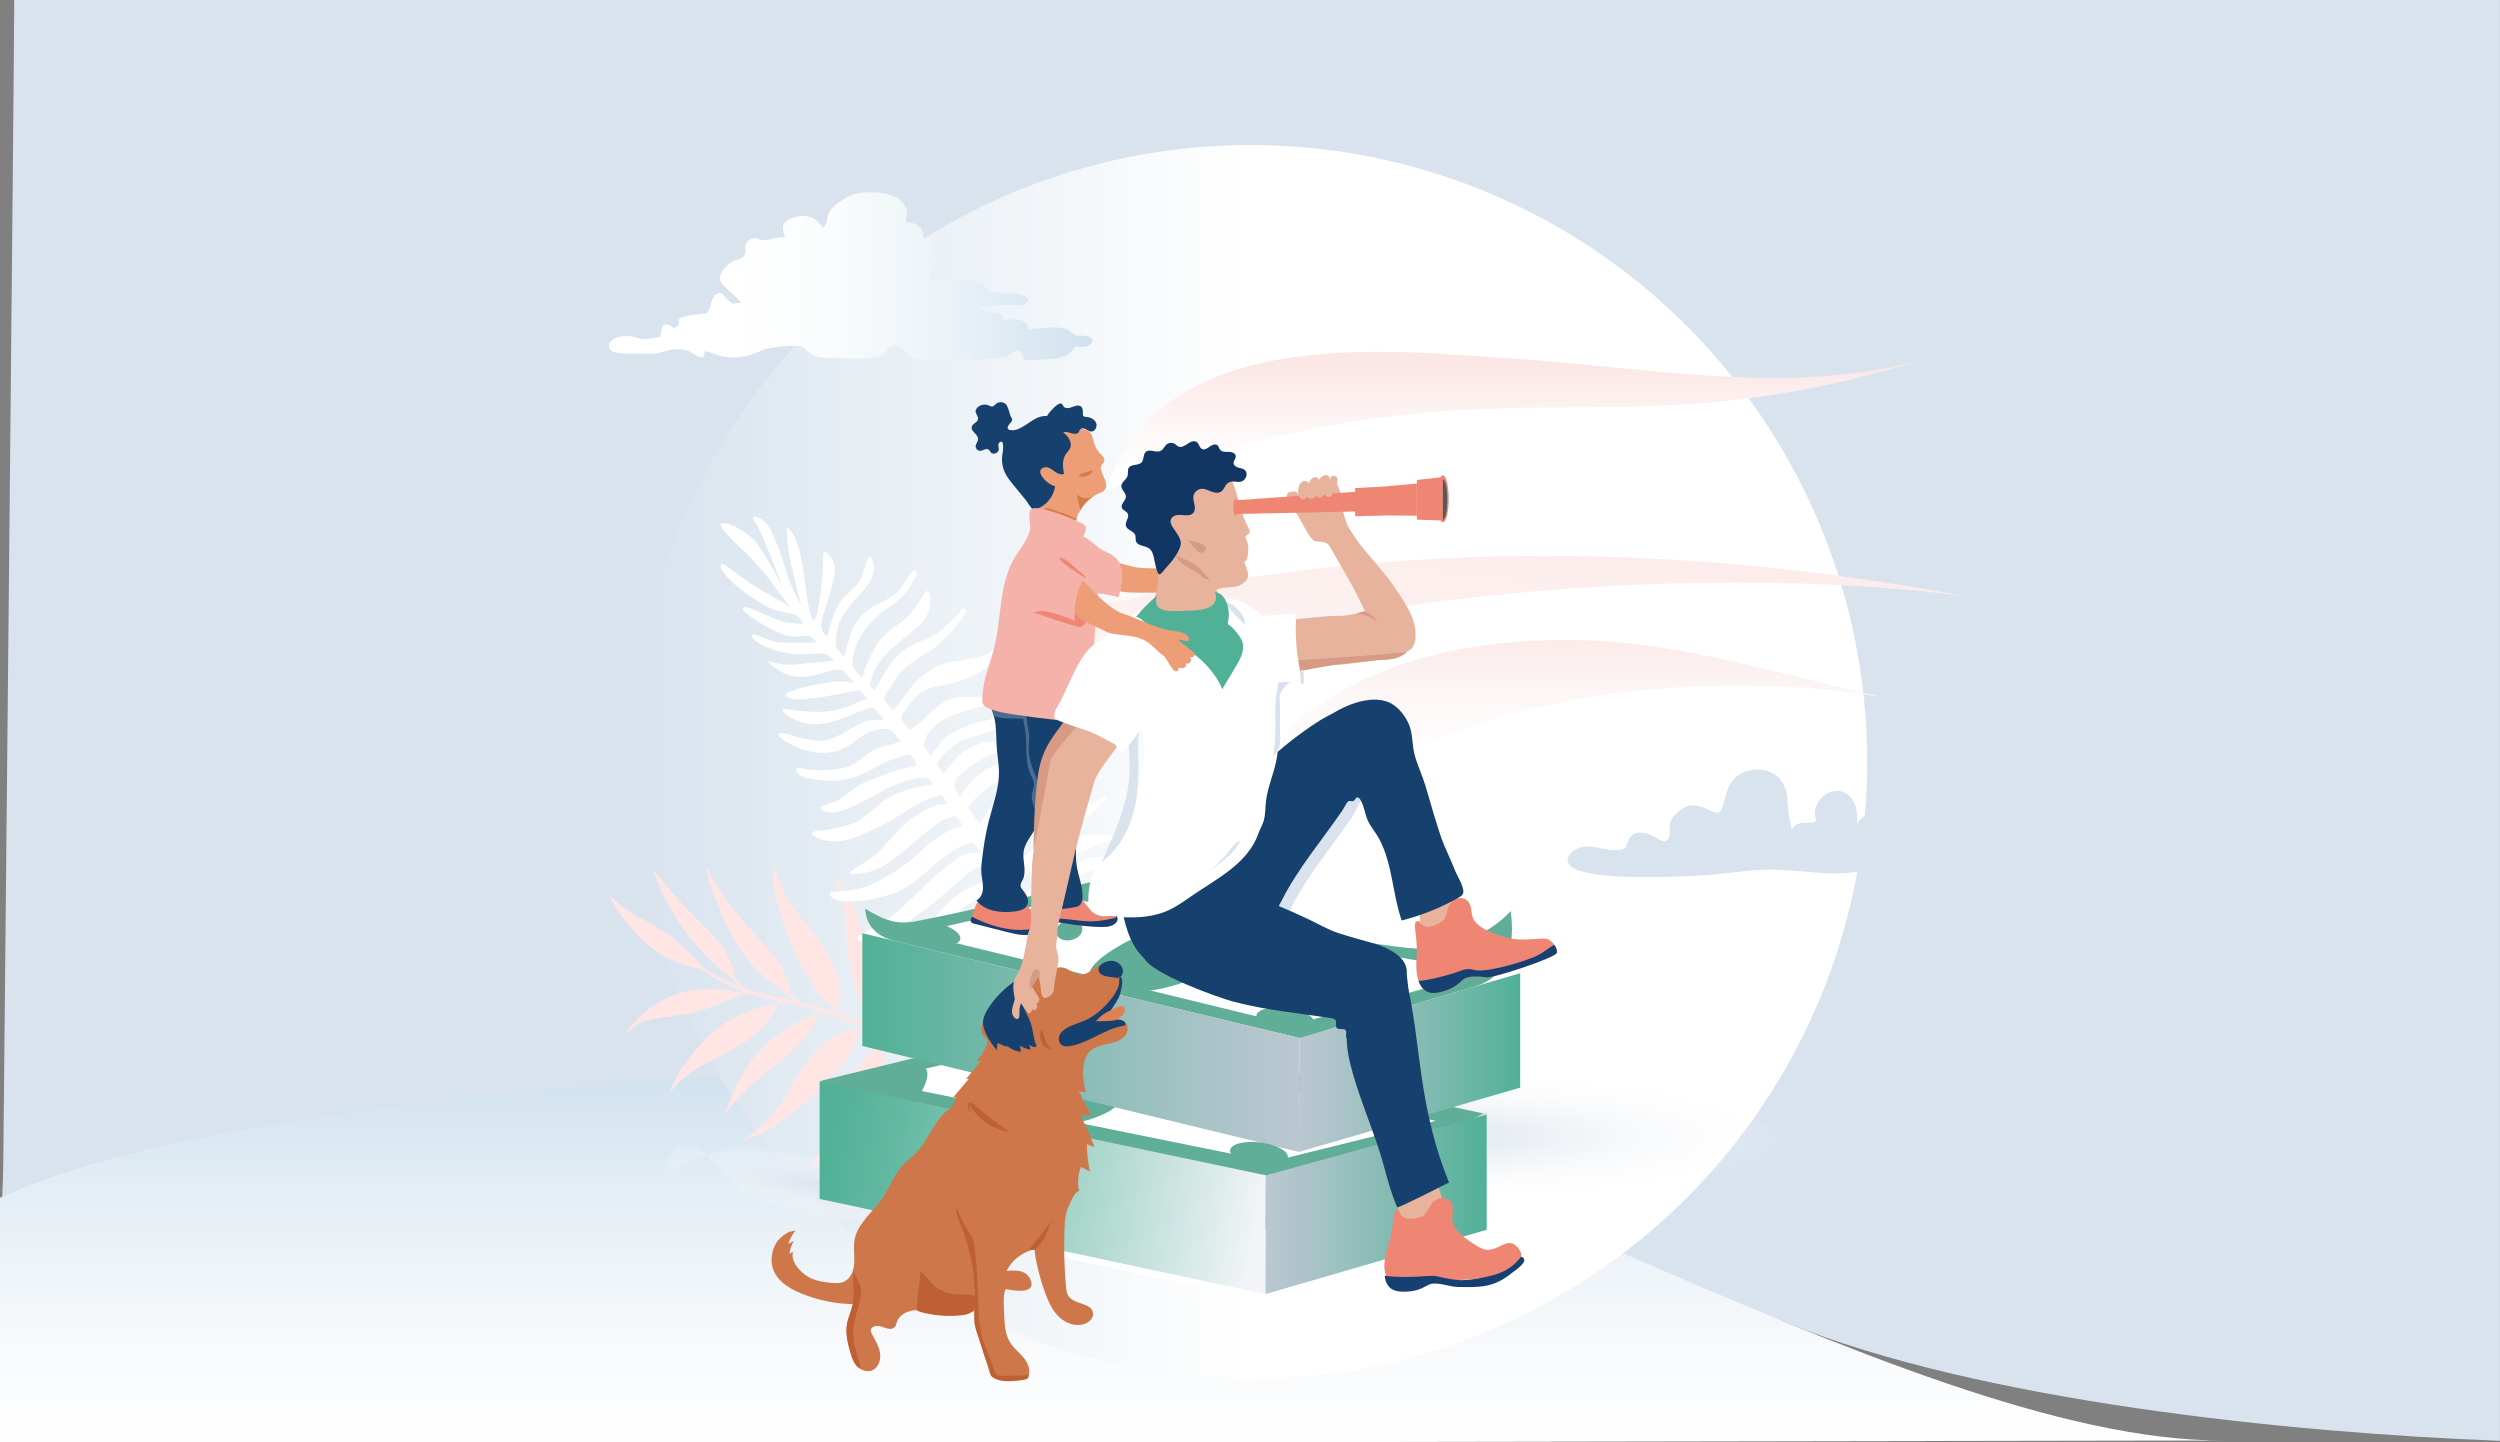 <svg xmlns="http://www.w3.org/2000/svg" xmlns:xlink="http://www.w3.org/1999/xlink" id="Layer_2" data-name="Layer 2" viewBox="0 0 674.97 389.39"><rect x="0" y="0" width="674.97" height="389.39" fill="#808080" stroke="none"/><defs><linearGradient id="linear-gradient" x1="300.2" y1="392.35" x2="300.2" y2="290.51" gradientUnits="userSpaceOnUse"><stop offset="0" stop-color="#fff"></stop><stop offset=".28" stop-color="#f8fafc"></stop><stop offset=".69" stop-color="#e4eef5"></stop><stop offset="1" stop-color="#d1e2ef"></stop></linearGradient><linearGradient id="linear-gradient-2" x1="-1637.96" y1="-209.03" x2="-1304.87" y2="-209.03" gradientTransform="translate(-1133.85 -3.34) rotate(-180)" gradientUnits="userSpaceOnUse"><stop offset=".5" stop-color="#fff"></stop><stop offset=".81" stop-color="#e7eef4"></stop><stop offset="1" stop-color="#d8e3ee"></stop></linearGradient><linearGradient id="linear-gradient-3" x1="-982.99" y1="205.9" x2="-982.99" y2="143.97" gradientTransform="translate(-553.35) rotate(-180) scale(1 -1)" gradientUnits="userSpaceOnUse"><stop offset="0" stop-color="#fff"></stop><stop offset=".26" stop-color="#fdf8f8"></stop><stop offset=".61" stop-color="#fbe8e6"></stop><stop offset=".97" stop-color="#fbe7e5"></stop><stop offset=".99" stop-color="#e3e4ea"></stop><stop offset="1" stop-color="#d1e2ef"></stop></linearGradient><linearGradient id="linear-gradient-4" x1="-964.07" y1="128.66" x2="-964.07" y2="98.62" gradientTransform="translate(-553.35) rotate(-180) scale(1 -1)" gradientUnits="userSpaceOnUse"><stop offset="0" stop-color="#fff"></stop><stop offset=".41" stop-color="#fdf8f8"></stop><stop offset="1" stop-color="#fbe7e5"></stop></linearGradient><linearGradient id="linear-gradient-5" x1="-417.69" y1="88.23" x2="-417.69" y2=".62" gradientTransform="translate(-657.66 -6.55) rotate(-173.92) scale(2.55 -2.11) skewX(-11.01)" xlink:href="#linear-gradient-4"></linearGradient><linearGradient id="linear-gradient-6" x1="292.38" y1="74.59" x2="170.19" y2="74.59" gradientUnits="userSpaceOnUse"><stop offset="0" stop-color="#d1e2ef"></stop><stop offset=".05" stop-color="#d6e5f0"></stop><stop offset=".31" stop-color="#ecf3f8"></stop><stop offset=".56" stop-color="#fafcfd"></stop><stop offset=".78" stop-color="#fff"></stop></linearGradient><radialGradient id="radial-gradient" cx="-905.6" cy="-200.91" fx="-905.6" fy="-200.91" r="222.33" gradientTransform="translate(-44.47 322.81) rotate(-180) scale(.47 -.08)" gradientUnits="userSpaceOnUse"><stop offset="0" stop-color="#dae3ed"></stop><stop offset=".13" stop-color="#dde6ee" stop-opacity=".89"></stop><stop offset=".42" stop-color="#e8edf3" stop-opacity=".62"></stop><stop offset=".84" stop-color="#f8f9fb" stop-opacity=".18"></stop><stop offset="1" stop-color="#fff" stop-opacity="0"></stop></radialGradient><radialGradient id="radial-gradient-2" cx="-2069.81" cy="303.13" fx="-2069.81" fy="303.13" r="103.83" gradientTransform="translate(-906.69 95.74) rotate(-169.96) scale(.56 -.08) skewX(1.06)" xlink:href="#radial-gradient"></radialGradient><linearGradient id="linear-gradient-7" x1="339.54" y1="330.79" x2="222.45" y2="310.43" gradientUnits="userSpaceOnUse"><stop offset="0" stop-color="#f2f4f8"></stop><stop offset=".11" stop-color="#dcebeb"></stop><stop offset=".54" stop-color="#91ccbd"></stop><stop offset=".85" stop-color="#62b8a0"></stop><stop offset="1" stop-color="#50b196"></stop></linearGradient><linearGradient id="linear-gradient-8" x1="2311.94" y1="324.43" x2="2371.67" y2="324.43" gradientTransform="translate(2713.33) rotate(-180) scale(1 -1)" gradientUnits="userSpaceOnUse"><stop offset="0" stop-color="#dce3ec"></stop><stop offset=".11" stop-color="#dee5ed" stop-opacity=".92"></stop><stop offset=".33" stop-color="#e5eaf1" stop-opacity=".72"></stop><stop offset=".65" stop-color="#f1f3f7" stop-opacity=".4"></stop><stop offset="1" stop-color="#fff" stop-opacity="0"></stop></linearGradient><linearGradient id="linear-gradient-9" x1="341.65" y1="325.15" x2="401.38" y2="325.15" gradientUnits="userSpaceOnUse"><stop offset="0" stop-color="#bbc7d1"></stop><stop offset=".22" stop-color="#a8c3c7"></stop><stop offset=".65" stop-color="#7ab9ad"></stop><stop offset="1" stop-color="#50b196"></stop></linearGradient><linearGradient id="linear-gradient-10" x1="2362.51" y1="281.48" x2="2480.5" y2="281.48" gradientTransform="translate(2713.33) rotate(-180) scale(1 -1)" xlink:href="#linear-gradient-9"></linearGradient><linearGradient id="linear-gradient-11" x1="350.7" y1="286.88" x2="410.43" y2="286.88" xlink:href="#linear-gradient-9"></linearGradient></defs><g id="Illustration"><path d="m674.97,0H3.84C3.84,16.91.97,301.9.89,313.75c-.09,12.7-1.99,29.61.06,42.11,33.39-5.86,183.97-13.25,218.18-14.74,33.11-1.45,66.27-.18,99.33,1.64,58.18,3.2,110.22-7.41,164.21,14.49,51.91,21.05,135.37,29.6,192.29,31.75V0Z" style="fill: #d8e3ee;"></path><path d="m283.31,287.26v-.03c-.31,0-.61.01-.92.01-.31,0-.61-.01-.92-.01v.03c-.67.01-1.32.03-1.99.04-.67-.01-1.32-.03-1.99-.04v-.03c-.31,0-.61.01-.92.01-.31,0-.61-.01-.92-.01v.03C223.63,288.09,60.92,294.93,0,323.38v66.01h329.79l270.62-.48c-87.13.48-237.39-100.38-317.09-101.66Z" style="fill: url(#linear-gradient);"></path><circle cx="337.57" cy="205.69" r="166.54" style="fill: url(#linear-gradient-2);"></circle><g><path d="m374.85,208c3.53-1.79,4-5.09,2.19-8.38-.85-1.55-1.74-3.14-3.12-4.23-6.51-5.18-14.02.15-19.38,3.96-6.88,4.9-13.12,10.73-18.38,17.34-2.32,1.89-4.78,6.03-7.53,7.17-3.49,1.44-9.62-.25-13.03-1.87-1.44,5.99-8.16,11.84-9.46,17.87-.98,4.59-.93,7.18.37,11.79,2.99,10.62,9.31,12.21,14.8,12.6,4.16.29,8.13-1.72,11.55-4.1,6.99-4.87,12-7.61,15.8-15.21,4.24-8.47,10.94-16.36,16.32-24.22,1.84-2.69,4.41-9.97,7.41-11.53.87-.45,1.7-.8,2.45-1.18Z" style="fill: #dae3ed;"></path><path d="m351.94,250.55c-.01.22-.05.43-.13.62,0,0,.04-.22.13-.62Z" style="fill: #dae3ed;"></path></g><path d="m308.7,153.37c3.48.09,6.96.18,10.45.27,2.06.05,4.18.07,6.23.29,1.21.13,2.38.66,3.27,1.49.27.25.53.57.54.94.01.45-.34.81-.68,1.1-2.6,2.11-6.31,2.62-9.53,2.58-4.14-.05-8.28.02-12.42-.04-1.86-.03-3.76-.07-5.49-.74-1.73-.67-3.29-2.09-3.61-3.92-.39-2.28,1.27-3.91,3.22-3.61,2.72.42,5.06,1.57,8.02,1.64Z" style="fill: #ed9e77;"></path><path d="m238.79,281.58c.33-.33.66-.65.99-.97,1.67.85,3.33,1.74,4.97,2.67,4.41,2.47,8.69,5.19,12.86,8.05.61.42,1.22.85,1.82,1.27.15-.37.31-.75.47-1.12-.54-.37-1.08-.76-1.63-1.12-4.21-2.86-8.54-5.57-12.99-8.04-1.65-.93-3.32-1.81-5.01-2.67l.03-.02c-.35-.44-.68-.91-1.01-1.37-.16-.23-.33-.47-.48-.71-.15-.24-.3-.48-.45-.72,0-.01-.01-.02-.02-.04.42-.72,1.53-3,1.04-5.92-.42-2.48-2.65-8.42-3.93-11.58-1.28-3.16-3.81-11.95-5.92-16.54-2.11-4.59-5.25-6.91-5.25-6.91,2.4,3.29,4.17,8.4,4.23,14.9.05,5.82,1.27,13.46,3.38,18.84,1.71,4.36,4.8,6.55,5.9,7.22.05.09.1.18.15.27.29.5.58.99.88,1.48.11.18.23.36.34.54-.22-.11-.44-.22-.66-.33-.57-.28-1.14-.56-1.72-.83l-1.74-.8c-1.17-.52-2.33-1.03-3.51-1.51-1.46-.6-2.94-1.17-4.42-1.71-.22-.3-.42-.62-.63-.93-.11-.17-.22-.33-.32-.5l-.13-.5c.39-1.27,1.21-4.93-.39-9.28-2-5.42-4.64-9.57-8.55-13.88-4.36-4.81-7.77-12.35-8.16-16.4,0,0-1.02,3.71.71,10.3,2.75,10.48,5.52,16.87,10.87,24.83,1.56,2.33,3.92,4,4.9,4.63,0,0,.01.02.02.03l.57,1.04c.06.1.11.21.17.31-.6-.21-1.21-.42-1.81-.62-2.42-.8-4.87-1.52-7.34-2.15-.14-.04-.27-.07-.41-.1-.28-.17-.54-.33-.57-.35l-.16-.08c-.11-.06-.21-.12-.31-.18-.21-.13-.41-.26-.61-.4-.2-.14-.4-.28-.59-.44-.14-.12-.5-.67-.75-1.01-.24-1.55-1.09-5.09-3.99-9.22-2.37-3.37-6.38-6.89-11.23-13.07-5.03-6.41-7.78-11.94-7.78-11.94.79,6.2,6.89,20.01,11.68,25.58,4.32,5.02,8.93,8.02,10.69,9.06.16.17.33.33.5.49.37.34.75.67,1.15.99.05.04.1.08.15.12-1.73-.41-3.47-.79-5.2-1.16-2.48-.54-4.96-1.04-7.34-1.85-.27-.09-.53-.18-.8-.27-.41-.32-.8-.66-1.19-1-.22-.2-.44-.39-.65-.59-.21-.2-.42-.41-.63-.62-.16-.16-.32-.32-.48-.49-.19-1.39-.93-5.18-3.71-8.97-2.39-3.25-8.6-9.1-11.41-12.14-2.8-3.04-7.2-8.52-7.2-8.52,0,0,2.96,8.89,8.66,16.69,4.83,6.61,11.33,11.72,13.2,13.12.19.22.39.44.59.66.41.43.83.85,1.25,1.27.02.01.03.03.05.04-1.59-.6-3.15-1.28-4.68-2.03-1.13-.56-2.24-1.16-3.32-1.81-.54-.33-1.07-.66-1.59-1.01-.26-.18-.52-.36-.77-.54-.03-.02-.05-.04-.08-.06-1.97-2.63-4.94-5.54-8.88-8.44-4.33-3.18-8.1-4.79-10.45-6.22-3.38-2.06-5.75-5.06-5.75-5.06,1.25,3.22,3.87,7.61,9.36,12.82,6.01,5.71,13.19,7.2,15.51,7.55.23.17.45.33.68.5.52.37,1.06.72,1.6,1.06,1.09.68,2.2,1.32,3.34,1.91,2.03,1.05,4.13,1.97,6.28,2.76-.05,0-.1.02-.15.02l-.51.08c-.16.02-.32.05-.48.09-1.8-.52-7.73-1.91-15.07-.28-8.84,1.95-15.18,9.31-16.25,11.85,0,0,2.37-3.06,5.18-3.91s8.83-1.44,11.66-2c6.66-1.31,12.73-4.28,14.51-5.2.17-.01.34-.03.51-.05.33-.04.67-.08,1-.1.27-.02.55-.04.82-.05.45.15.92.29,1.38.42.62.18,1.24.33,1.86.49,1.24.3,2.49.57,3.73.84.42.09.84.18,1.26.27-.08.05-.15.1-.23.15l-.66.43c-.09.06-.18.11-.26.17-2.11.4-8.74,1.85-13.69,5.16-5.96,3.99-12.92,12.08-15.2,19.29,0,0,2.41-4.29,9.88-8.22,5.75-3.03,12.13-6.4,14.92-9.28,2.25-2.33,3.97-5.51,4.55-6.65.25-.15.5-.3.75-.44.26-.15.52-.29.79-.44,1.78.4,3.54.81,5.3,1.27,1.52.4,3.04.82,4.54,1.28-.11.06-.21.13-.32.19l-1.31.83c-1.73.52-6.49,2.34-12.64,7.82-7.78,6.95-11.22,18.79-11.22,18.79,0,0,5.39-6.82,9.5-9.81,4.12-2.99,11.28-9.31,13.28-12.08.96-1.33,1.41-2.52,1.61-3.39h.03c.24-.82.55-1.42,1.03-1.68.27-.15.54-.29.81-.43.65.21,1.3.42,1.95.63,2.39.8,4.76,1.7,7.09,2.67.57.24,1.14.48,1.71.73-.04.02-.07.04-.12.05-.36.16-.72.33-1.07.5-1.31.08-5.04.58-8.57,3.61-4.38,3.76-7.35,7.68-10.02,12.85-2.98,5.76-8.87,11.59-12.52,13.37,0,0,3.83-.33,9.41-4.26,8.86-6.24,13.88-11.06,19.48-18.86,1.71-2.38,2.44-5.32,2.66-6.35.29-.12.57-.24.87-.35.22-.08.43-.16.65-.24.34.15.68.3,1.02.45l1.72.8c.57.27,1.14.55,1.71.83.39.19.78.39,1.16.58-.28.29-.55.58-.82.88-.24.26-.47.53-.71.8-.03.03-.06.06-.08.09-.92.57-2.71,1.88-4.6,4.26-1.94,2.45-5.58,9.93-7.68,15.36-3.14,8.14-6.91,14.45-6.91,14.45,0,0,13.02-9.59,16.98-18.65,3.86-8.83,3.2-14.09,2.93-15.43.16-.17.32-.33.48-.49Z" style="fill: #ffe6e4;"></path><path d="m511.43,188.92c-14.96-3.17-30.72-3.91-45.95-3.75-16.52.17-33.06,1.91-49.17,5.61-9.03,2.08-17.92,4.78-26.54,8.18-4.47,1.77-8.88,3.72-13.18,5.87-3.96,1.98-6.98,4.92-11.49,4.89-2.58-.02-5.19-.04-7.72-.59s-4.99-1.69-6.72-3.61c-1.96-2.19-3.83-6.67-2.18-9.36,1.5-2.45,6.28-4.84,8.66-6.42,6.4-4.24,13.37-7.61,20.62-10.13,13.62-4.75,28.1-6.55,42.47-6.82,31.36-.59,60.51,9.63,91.19,16.14Z" style="fill: url(#linear-gradient-3);"></path><polygon points="232.82 251.96 248.7 248.44 242.35 254.24 232.82 251.96" style="fill: #fff;"></polygon><path d="m298.68,132.36c15.09-45.6,77.92-37.47,108.23-35.66,37.52,2.24,78.83,11.11,115.87-.69-83.72,26.67-110.36,1.83-195.19,26.41-9.77,2.83-19.48,5.89-28.92,9.94Z" style="fill: url(#linear-gradient-4);"></path><path d="m292.78,164.48c-2.44,3.43-4.95,7.21-6.71,11.95-1.22,3.29-1.31,5.71-.68,7.74,136.22-40.72,245.73-23.07,245.73-23.07-92.43-17.6-172.18-12.36-238.34,3.38Z" style="fill: url(#linear-gradient-5);"></path><path d="m379.13,176.58c.27-.23.51-.49.71-.78,1.96-2.8-1.42-7.28-3.18-9.43-.69-.84-1.5-1.66-2.53-2.01-1.22-.41-2.56-.1-3.81.21-2.96.74-5.88,1.73-8.91,1.69-2.09-.02-4.22.21-6.29.4-2.7.24-5.4.56-8.07,1-.65.11-7.98,1.7-7.93,1.81.78,1.97.88,2.41,1.34,5.73.56,4.07.81,4.75,1.75,8.68.02.07.01.14.03.22.07-.03.14-.07.2-.1,6.33-3.07,17.31-4.51,20.06-4.59,2.37-.31,4.74-.59,7.12-.85,1.35-.15,2.71-.51,4.06-.53,1.19-.02,2.29.02,3.47-.36.72-.23,1.42-.59,1.99-1.08Z" style="fill: #e8b39c;"></path><path d="m341.05,178.92c4.31-.29,8.62-.59,12.93-.89,8.61-.61,17.25-1.11,25.83-1.96-.11.28-.41.44-.68.57-1.75.85-3.36,1.45-5.28,1.51-2.08.06-4.18.32-6.26.51-3.44.33-6.89.7-10.29,1.31-4.11.73-9.49,1.78-12.18,2.9l-2.69,1.12-1.38-5.07Z" style="fill: #d69a85;"></path><g><path d="m312.65,153.71c-.36-6.37-6.31-11.3-6.95-17.64-.37-3.68,1.14-7.35,3.34-10.32,1.01-1.36,2.2-2.65,3.72-3.41,2.44-1.23,5.34-.96,8.05-.6,2.47.33,5.02.74,7.12,2.06,2.99,1.88,4.62,5.31,5.68,8.67,1.06,3.37,1.72,6.91,3.44,9.99.26.46.54,1.05.24,1.48-.22.33-.7.43-.89.77-.22.4.04.88.23,1.29.61,1.35.4,2.91.19,4.38-.08.52-.31,1.18-.84,1.15.16,1.53,1.39,2.98.9,4.43-.19.56-.61,1.01-1.07,1.38-2.36,1.94-5.25.66-7.45,2,1.09,2.01,3.74,3.51,5.84,4.3.41.16.86.31,1.11.67.3.43.22,1.01.14,1.53-.38,2.28-.97,4.85-2.98,5.97-.76.42-1.64.58-2.49.72-2.86.49-5.75.95-8.65.82-4.17-.18-8.27-1.63-11.63-4.09-1.15-.84-2.32-2.11-1.98-3.49.29-1.16,1.5-1.78,2.43-2.54,2.79-2.28,2.65-6.28,2.47-9.56Z" style="fill: #e8b39c;"></path><path d="m317.42,149.91c.69,1.57,2.16,2.65,3.65,3.51,1.08.62,2.28,1.14,3.22,1.96.37.33.54.62,1.03.86.36.17,1.24.16,1.49.37-1.35-1.16-2.38-2.8-3.74-3.84-1.59-1.22-3.84-2.03-5.66-2.85Z" style="fill: #d69a85;"></path><path d="m320.86,145.9c.57.97,1.37,1.84,2.19,2.6.22.2.44.41.7.55s.57.22.86.14c.3-.08.54-.31.71-.57.19-.29.3-.67.17-.98-.1-.24-.32-.4-.53-.53-.71-.44-1.46-.64-2.26-.81-.61-.13-1.23-.26-1.84-.39Z" style="fill: #d69a85;"></path><path d="m303.47,135.37c.26-.41.5-.83.51-1.28.02-1.06-1.25-1.81-1.23-2.87.03-1.09,1.36-1.69,1.68-2.73.22-.71-.07-1.54.31-2.17.67-1.12,2.61-.53,3.49-1.49.69-.77.35-2.15,1.13-2.84,1.03-.91,2.77.37,4-.25.72-.36,1-1.25,1.62-1.76.64-.52,1.64-.55,2.31-.06.26.19.47.44.75.6.81.44,1.78-.14,2.54-.67s1.8-1.04,2.54-.49c.63.47.69,1.49,1.39,1.85.69.36,1.49-.17,2.11-.63s1.55-.86,2.12-.33c.32.3.38.79.64,1.14.5.67,1.49.61,2.32.61.83,0,1.88.32,1.94,1.15.05.68-.63,1.24-.58,1.92.05.63.71,1.02,1.32,1.19s1.29.24,1.75.68c.92.87.28,2.52-.76,2.99-1.29.59-2.75-.52-3.99.58-.7.62-.91,1.69-1.69,2.21-.77.52-1.82.31-2.69-.03s-1.75-.8-2.68-.71c-1.03.1-1.95.96-2.11,1.98-.13.79.15,1.57.3,2.35.15.78.15,1.69-.41,2.26-.59.61-1.56.59-2.41.53-1.25-.09-3.04-.33-3.58,1.21-.26.84.27,1.69.77,2.42.7,1.02,1.8,2.44,1.92,3.72.1,1.06-.6,2.23-1.12,3.17-.8,1.45-2.09,2.82-3.19,4.06-.22.25-1.07,1.45-1.49,1.39-.75-.11-1.33-4.11-1.55-4.89-.21-.73-.46-1.51-1.04-2-1.12-.94-3.24-.67-3.71-2.05-.18-.54,0-1.15-.2-1.68-.42-1.13-2.21-1.3-2.52-2.47-.29-1.11,1.02-2.28.5-3.3-.33-.67-1.3-.86-1.57-1.55-.24-.61.16-1.18.54-1.78Z" style="fill: #113663;"></path></g><path d="m275.09,227.58c3.02-3.42,6.82-2.91,11.19-3.82,4.37-.91,8.3-3.66,9.59-5.19,1.81-2.14,3.05-2.81,2.87-3.46-.19-.65-1.38.05-3.15,1.36-1.78,1.31-5.14,1.19-9.6,1.7-4.46.51-6.95.85-10,3.12-3.05,2.26-7.15,7.79-7.15,7.79,0,0-.69-1.19-1.4-2.27-1.11-1.69-1.41-.92-.26-3.11,1.16-2.19,7.78-6.24,11.78-8.13s6.98-4.19,8.84-5.75c1.86-1.56,3.93-4.56,3.57-5.04-.35-.48-3.06,1.77-4.66,3.23-1.6,1.46-5.6,3.52-9.63,3.61-4.03.09-6.91,3.14-8.34,4.77-1.43,1.62-4.23,6.05-4.23,6.05,0,0-2.82-3.85-3-4.34-.18-.49,2.55-3.51,5.6-5.77,3.05-2.26,5.8-2.21,10.07-3.7,4.27-1.49,6.6-4.61,8.02-6.56,1.42-1.95.99-2.61.48-2.26-.51.35-4.75,3.39-6.2,4.19-1.45.8-10.42,1.82-13.5,3.93-5.02,3.43-6.75,7.22-6.75,7.22l-1.46-2.1s-.14-1.66.61-2.92c.75-1.27,6.16-5.44,10.18-6.67,4.02-1.23,7.86-4.37,9.36-6.4,1.5-2.04,2.03-4.02,1.52-4.31-.5-.29-1.62,1.28-2.54,2.56-.92,1.27-6.6,4.88-9.61,4.91-3.01.04-7.85,2.95-8.86,4.14-1.01,1.19-3.66,4.48-3.66,4.48,0,0-1.64-1.98-1.74-2.38-.09-.41,1.76-3.27,4.81-5.37,3.05-2.1,4.26-1.82,8.19-3.13,3.93-1.31,6.89-3.49,8.49-5.12,1.6-1.63,1.64-3.86.28-2.81-1.35,1.04-5.08,3.83-9.45,4.74-4.37.91-8.53,3.14-9.8,4.1-1.27.96-4.21,5.21-4.21,5.21l-1.85-2.4s-.12-2.07,1.38-4.1c1.5-2.04,4.56-4.14,9.68-5.66,5.13-1.52,7.73-1.2,11-4.47,1.44-1.45,1.6-2.68.5-2.06-1.11.62-3.53,2.07-4.71,2.31-5.64,1.16-5.97-.26-10.45,1.01-3.13.88-5.71,3.84-7.22,5.22-1.52,1.38-3.98,3.13-3.98,3.13,0,0-1.65-1.81-2.18-2.61-.53-.8.45-2.26,3.3-5.84,2.85-3.57,7.25-3.01,13.4-5.06,6.15-2.06,9.32-6.63,9.73-7.72.41-1.09-.97-1.03-2.66.35-1.69,1.39-5.98,1.72-10.61,2.56-4.63.84-8.93,4.56-10.27,6.26-1.34,1.7-5.18,6.83-5.18,6.83,0,0-2.4-2.52-2.52-2.86-.26-.76,1.19-2.56,2.94-5.35,1.75-2.79,4.96-5.39,8.95-7.61,4-2.22,8.77-8.26,9.87-10.05,1.1-1.8-.67-2.01-1.14-1.03-.47.99-2.8,3.02-4.99,5.08-2.19,2.06-5.27,2.68-8.75,4.56-5.3,2.87-7.9,9.52-9.49,11.92l-1.18-1.3s-.01-3.12,3.08-7.12c3.1-4,9.85-8.51,10.85-9.76,3.58-4.49,2.18-8.4,1.75-8.79-.44-.39-1.85,2.22-4.1,5.35-2.25,3.14-4.99,3.72-8.27,7.23-3.28,3.51-5.46,10.86-5.46,10.86,0,0-2-1.99-2.37-2.69-.61-1.14.03-6.81,3.97-11.29,1.34-1.53,3.38-3.48,4.59-4.29,5.06-3.37,5.89-4.96,7.63-7.82,2.16-3.55.02-2.89-.31-2.54-.34.34-1.84,2.55-3.17,4.58-1.33,2.03-4.09,3.08-6.81,4.51-2.72,1.43-5.49,4.59-6.23,6.51-.73,1.92-2.16,7.46-2.16,7.46,0,0-1.8-2.07-2.01-2.49-.56-1.17-.19-5.52,1.46-8.36,2.22-3.82,5.93-6.9,7.51-9.52,1.58-2.62,1.2-5.41.32-6.53-.88-1.12-1.33,2.2-2.47,5.04-1.14,2.85-3.05,3.7-5.45,6.4-2,2.24-3.95,10.06-3.95,10.06,0,0-1.71-1.28-1.59-3.59.12-2.31,3.66-11.08,3.76-14.38.1-3.3-3.04-5.32-3.04-5.32,0,0-.38,2.4-.26,4.13.12,1.73-.99,11.23-1.8,13.57-.81,2.34-1.1.62-1.84-1.66s-1.46-11.81-2.85-16.78c-1.4-4.97-3.3-5.56-3.3-5.56,0,0-.05,1.57.57,6.65.41,3.33,3.45,14.69,3.45,14.69,0,0-3.34-6.35-4.02-9.07-.86-3.45-3.68-11.06-5.1-12.98-1.42-1.92-5.23-3.42-3.46-.85,1.78,2.57,7.29,17.15,7.29,17.15,0,0-3.99-7.39-6.47-10.92-2.48-3.53-8.86-6.75-10.1-5.53-.79.77,7.4,8.28,7.4,8.28,6.56,7.07,5.7,6.76,9.5,11.62,2.52,3.22,1.51,2.22.29,1.45-1.22-.78-5.36-2.94-7.98-4.65-2.62-1.71-6.46-4.52-7.77-5.54-1.31-1.02-2.5-.15.24,2.96,2.73,3.11,7.71,6.45,10.75,8.06,3.05,1.61,7.76,1.89,8.29,2.53,1.35,1.65,1.69,2.2,1.69,2.2,0,0-2.16-.1-3.95-.27-3.02-.29-9.46-3.83-11.1-4.18-1.64-.35-1.8.48-.22,1.74,1.58,1.26,3.41,2.58,7.32,4.49,3.91,1.91,5.16,1.68,8.6,1.47,1.99-.12,2.73,1.74,2.73,1.74-1.97.16-7.21.17-9.71.02-2.5-.15-6.59-2.38-7.27-2.18-.68.19-.64,1.79,4.39,3.74,5.03,1.94,9.23,1.74,12.32,1.45,3.09-.29,3.44.4,4.5,1.35,1.05.95.29.52-1.1.74-1.3.2-3.99.29-7,.66-3,.37-5.31.37-8.55-.65-1.28-.4.11,1.23,3.66,3.13,1.94,1.03,5.26,1.59,9.55.25,3.62-1.13,5.37-1.49,6.59-.88l2.85,3.37c-.52.02-2.44-.87-6.12-.32-3.69.56-8.05,1.47-9.85,2.12-1.79.65-3.58,1.3-1.68,2.04,1.91.75,3.28.53,6.92.19,3.64-.34,11.49-2.2,12.32-2.03.23.05,2.06,2.31,2.06,2.31,0,0-1.25.14-2.61.86-1.36.71-4.87,2.08-8.45,2.48-2.51.28-7.15-.05-10-.51-2.85-.46-2.06.25-1.01,1.19,1.05.95,4.37,3.04,8.55,2.73,4.72-.36,7.21-1.78,10.37-2.98,3.16-1.2,3.91-1.87,5.13-1.13.63.38,2.59,3.22,2.59,3.22,0,0-.2-.33-2.26-.25-2.06.08-2.58.1-5.3,1.53-2.72,1.43-7.02,4.68-10.94,4.04-3.64-.6-5.09-.87-6.83-1.46-1.73-.59-3.98-1-3,.37.98,1.36,7.92,5.43,14.43,4.19,6.51-1.25,7.49-6.78,15.23-6.18.56.04,3.18,3.4,3.18,3.4-.33.15-4.16.95-6.44,1.85-3.16,1.24-4.68,3.57-7.92,4.86-3.24,1.28-10.34,1.19-12.69.49-1.89-.56-1.35,1.37.13,2.06,1.48.68,6.77,1.92,12.08.89,5.31-1.03,9-4.36,12.68-5.41,1.89-.54,4.09-1.62,4.82-1.1.57.4,1.16,1.47,1.52,2.53.2.58-1.31.51-4.21,1.28-2.91.77-8.37,2.8-10.45,3.84-2.08,1.03-5.47,3.96-6.83,4.68-1.36.71-4.53,1.25-4.52,1.91.01.66,2.1,1.56,4.5,1.14,2.4-.42,7.33-2.93,12.48-5.81,5.14-2.88,10.03-3.71,11.92-3.56.24.02,1.59,1.75,1.59,1.75-.6.27-4.37.75-7.28,1.69-2.9.94-6.39,2.81-7.65,4.09-1.26,1.29-3.97,3.54-6.18,4.61-2.21,1.08-8.21,2.3-9.76,2.2-1.55-.1-2.39,1.08-1.43,1.46.95.37,1.92,1.24,5.19,1.44,3.27.2,5.23-.62,11.11-3.24,5.88-2.62,8.58-5.34,13.68-7.71,2.47-1.15,4.29-1.71,4.77-1.31.54.46.69,1.1.9,1.45.45.72.38.94-1.43.93-1.81-.01-5.12,2.02-7.37,3.46-2.25,1.45-5.77,5.55-8.46,8.45-2.69,2.91-4.57,3.48-6.77,5.05-2.2,1.57-2.46,1.83-.94,1.8,1.52-.03,5.1-.31,8.83-2.6,3.74-2.29,8.79-7.11,13.11-10.49,2.7-2.12,5.58-2.62,5.58-2.62.48.37,1.82,2.06,1.9,2.4.11.48-.37.51-1.24.59-1.22.12-6.85,3.27-9.96,6.61-3.11,3.34-10.92,8.1-14.54,9.42-3.61,1.32-8.72,1.31-9.69,1.62-.97.31.33,2.02,2.54,2.29,2.21.27,6.49.46,13.15-1.62,6.66-2.08,9.84-6.49,15.34-10.58,5.5-4.09,7.53-3.38,7.53-3.38l2.06,2.6s-3.42-.3-5.29.77c-1.87,1.06-5.51,3.93-8.46,6.6-2.95,2.67-5.39,5.49-8.68,8.34-3.29,2.85-6.7,4.3-9.17,5.8-2.46,1.5-2.29,1.33-1.67,2.03.63.71,2.5.49,7.01-1.59,4.51-2.07,6.21-3.13,11.29-6.79,5.08-3.66,10.55-9.4,13.53-11.08,1.13-.64,3.49-1.02,3.87-.36.96,1.65,1.9,3.08,1.9,3.08,0,0-3.99.34-9.51,3.77-5.52,3.43-9,9.34-12.62,13.19-3.62,3.85-6.55,7.51-8.33,8.49-1.79.98-1.65,3.2-.45,2.98,1.2-.21,2.73-.93,8.12-6.26,5.39-5.32,6.38-7.18,11.69-12.41,5.31-5.24,11.52-6.17,13.16-5.99.4.05.59.95.75,1.18.26.38.4.79.31,1.09-.15.47-.94.35-2.6,1.32-2.03,1.19-3.26,2.97-7.15,6.09-3.89,3.12-5.47,5.57-7.69,7.67-2.22,2.09-5.43,6.04-6.93,8.24-1.5,2.2-.86,1.4.37,1.3,1.23-.1,4.08-2.47,6.66-4.29,2.58-1.82,10.08-9.39,12.69-12.05,2.61-2.66,6.86-3.62,7.83-3.77.54-.08,1.93,2.7,1.67,2.63-.49,1.01-3.71,2.32-7.87,5.04s-7.02,5.63-11.11,9.64c-4.09,4-3.19,5.1-3.19,5.1,0,0,6.91-2.66,9.35-5.15,2.44-2.49,7.59-7.05,9.71-8.54,3.43-2.4,7.23-.3,9.47,2.22,4.9,5.54,8.9,11.56,13.03,17.64,5.13,8.1,7.15,13.8,9.63,22.93,1.46.21,2.94.3,4.46.27-2.45-7.86-7.75-21.71-13.56-29.27-1.12-1.45-2.08-2.97-3.2-4.42l-1.89-2.44c-.36-.46-1.47-1.44-1.55-1.99-1.28-1.64-3.91-4.43-3.27-6.71.4-1.42,1.13-1.82,4.72-3.28,3.58-1.46,3.41-2.09,9.32-3.28,4.66-.94,4.79-1.85,3.75-2.46-1.05-.62-4.58-.89-9.12.03-4.54.92-8.85,4.52-11.75,5.95l-1.14-1.46c.94-1.47,3.55-2.72,7.8-5.03,4.25-2.31,8.44-3.71,10.82-4.8,2.39-1.08,3.67-1.55,2.96-2.34-.71-.8-2-1.19-5.19-1.16-3.19.03-8.01,1.99-11.44,4.63-4.01,3.09-6.72,6.34-6.72,6.34l-1.87-2.88c.24-.75,2.51-2.11,7.98-6.01,6.19-4.41,11.82-5,13.1-5.46,1.28-.46-.55-1.46-3.31-1.85-2.76-.39-5.74.97-10.77,3.23-5.03,2.26-9.51,6.46-9.51,6.46,0,0-1.29-1.57-1.74-2.63-.45-1.05,3.18-3.5,5.9-4.94,3.21-1.69,8.38-2.47,12.72-4.38,4.35-1.9,6.41-2.15,6.81-3.23.41-1.09-5.86-.59-8.37-.43-2.51.16-8.47,1.26-12.21,3.22-3.74,1.96-7.27,6.06-7.27,6.06,0,0-1.22-1.83-1.34-2.17-.35-1.04.65-1.67,3.68-5.09Z" style="fill: #fff;"></path><path d="m482.78,218.35c-.1-.81-.17-1.62-.2-2.45-.09-2.44-.92-4.53-2.64-6.25-3.47-2.98-9.46-2.36-12.24,1.19-1.59,2.02-1.79,4.22-2.5,6.58-.49,1.64-1.01,2.58-2.89,1.66-3.9-1.92-6.56-2.73-10,.85-.69.72-1.3,1.58-1.48,2.57-.2,1.1.14,2.27-.17,3.35-.79,2.74-3.29.33-4.6-.27-2.73-1.26-5.55-1.33-6.64,1.82-.18.52-.29,1.1-.68,1.48-.31.31-.76.44-1.19.52-1.69.31-3.43,0-5.12-.34s-3.42-.67-5.12-.4-3.39,1.3-3.95,2.93c-2.4,7,30.82,5.01,35.34,4.81,5.98-.26,11.9-1.44,17.89-1.59,5.4-.13,10.75.6,16.12.94,5.85.37,11.22-.87,16.94-.99,11.37-.26,22.39,2.11,33.78-.44.07-3.16-3.6-4.9-6.67-5.65-3.81-.93-7.67-1.54-11.56-2.03-2.57-.32-6.33.5-8.64-.83-1.38-.79-2.01-2.87-3-4.09-1.65-2.04-3.76-3.37-6.4-2.89-1.61.29-5.82,2.01-5.77,4.2-.07-2.8.26-5.31-1.61-7.58-1.41-1.71-3.23-2.3-5.39-1.66-2.41.72-4.26,3.04-4.42,5.56-.12,1.85,1.32,2.57-1.08,2.77-2.05.17-3.84-.39-5.13,1.87-.39-1.91-.77-3.75-.99-5.62Z" style="fill: #d8e3ee;"></path><polygon points="251.61 332.01 342.07 351.32 342.16 327.23 251.61 308.18 251.61 332.01" style="fill: #fff;"></polygon><polygon points="342.02 350.78 386.91 337.72 386.91 314.34 342.11 326.68 342.02 350.78" style="fill: #fff;"></polygon><path d="m275.49,79.53c-3.61-.61-8.12-.61-8.12-.61,0,0-1.08-2.43-4.51-3.04-3.43-.61-10.65.61-11.19,0-.54-.61-.9-2.13-.45-2.66s1.35-.46,1.71-1.14c.36-.68,1.08-1.67-.09-2.43s-1.83-.76-1.83-.76c0,0,1.83-2.2,1.11-3.57-.72-1.37-2.8-.99-2.89-1.22s.45-1.52-.99-2.89-3.16-.91-3.61-1.37c-.45-.46,1.62-2.58-1.35-5.55-2.98-2.96-11.12-2.99-14.37-1.19-7.11,3.95-5.12,6.28-5.84,7.19s-.54,1.52-1.17.91c-.63-.61-2.4-4.44-8.45-2.2-3.54,1.31-1.47,5.01-1.47,5.01,0,0-2.71,0-4.33.68-1.62.68-3.51-.8-4.71-.23-2.89,1.37-.97,2.89-1.96,4.41s-2.17.99-3.7,2.05-4.33,3.8-1.98,6.16,5.48,4.67,4.42,4.71c-2.07.08-1.44.68-2.98-.61-1.53-1.29-1.62-2.58-3.16-1.9s-1.71,3.57-2.17,4.41-.09.91-3.79,1.29c-3.7.38-4.69.99-4.33,1.9s-1.17,1.95-1.8,1.47-1.8-1.32-2.53-.33-.18,2.66-1.08,2.96c-.9.3-3.97.68-4.96.46-.99-.23-2.71-.91-4.6-.68s-3.98.99-3.9,2.74c.05,1.23,1.11,1.98,4.99,1.98,3.88,0,4.78,0,6.77,0,1.98,0,3.07-.76,5.14-1.06,2.07-.3,3.52-.15,4.78.46,1.26.61,2.8,1.98,3.7,1.52s-.27-1.98,1.44-1.44c1.71.53,3.07,1.55,7.22,1.54,4.15-.02,7.22-2.07,8.48-2.37,1.26-.3,8.66-1.22,9.74-.46,1.08.76,2.17,2.62,5.32,2.83,3.16.21,11.91.55,14.61,0,2.71-.55,2.35-1.84,3.52-2.6,1.17-.76,2.17-1.06,3.07-.23.9.84,2.8,3.42,6.86,3.5,4.06.08,6.04.3,7.4-.68s2.07-2.13,3.43-.99c1.35,1.14.9,1.98,2.44,1.75s6.95-.38,8.48-1.07c1.53-.68,2.26-1.9,3.43-1.29,1.17.61.45,2.66,2.71,2.4,2.26-.27,6.86-.12,9.02-.95s2.8-2.05,3.16-2.51.81-.08,2.53-.23,2.8-1.44,2.07-2.2c-.72-.76-1.89-.84-2.98-.76s-1.89-.18-2.89-1.22c-.99-1.04-3.61-1.04-5.23-1.04-1.62,0-5.5.58-5.95.51s.09-1.14-.81-1.82-1.98-.99-3.25-.91-2.53.68-2.89.23c-.36-.46.54-1.52-.72-1.82-1.26-.3-2.62-.3-3.25-.38s-3.34-.91-.9-1.44c2.44-.53,7.04-.43,9.3-.35,2.26.08,3.96-2.23.35-2.84Z" style="fill: url(#linear-gradient-6);"></path><path d="m295.39,235.45c.26.53.92.84,1.65,1.06.36.11.74.19,1.1.26,1.14.22,2.29.45,3.43.67.94.18,1.99.43,2.87.25-1.76-1.92-6.26-2.09-9.06-2.24Z" style="fill: #dae3ed;"></path><g><path d="m274.33,313.62c0-9.81,47.56-31.63,106.23-31.63,58.67,0,106.23,21.82,106.23,31.63,0,9.81-47.56,17.76-106.23,17.76-58.67,0-106.23-7.95-106.23-17.76Z" style="fill: url(#radial-gradient);"></path><path d="m178.1,319.67c1.36-4.34,28.07-17.19,59.67-11.6,31.6,5.59,56.11,27.51,54.75,31.85-1.36,4.34-28.07,3.32-59.67-2.27-42.55-7.53-45.16-48.68-54.75-17.98Z" style="fill: url(#radial-gradient-2);"></path><polygon points="221.29 291.89 341.77 332.17 401.38 300.81 286.26 276.02 221.29 291.89" style="fill: #60ae97;"></polygon><polygon points="221.29 323.7 341.65 349.39 341.77 317.33 221.29 291.99 221.29 323.7" style="fill: url(#linear-gradient-7);"></polygon><polygon points="235.38 291.83 343.16 313.66 387.66 302.62 284.05 280.7 235.38 291.83" style="fill: #fff;"></polygon><polygon points="341.65 348.67 401.38 331.29 401.38 300.18 341.77 331.54 341.65 348.67" style="fill: url(#linear-gradient-8);"></polygon><polygon points="341.65 349.39 401.38 332.02 401.38 300.91 341.77 317.33 341.65 349.39" style="fill: url(#linear-gradient-9);"></polygon><path d="m299.03,300.27c-7.06,3.64-14.99,4.17-17.71,1.19-2.72-2.98.36-5.96,7.42-9.6,7.06-3.64,15.16-13.68,18.04-11.99,3.87,2.27-.69,16.76-7.75,20.4Z" style="fill: #60ae97;"></path><path d="m241.69,254.08c2.83.69,5.72,1.37,8.55,2.05,7.52,1.8,15.04,3.61,22.56,5.41,16.91,4.05,33.81,8.1,50.72,12.16,9.07,2.17,18.14,4.35,27.22,6.52l.08.02c1.85.44,6.35-1.86,8.11-2.38,6.3-1.85,12.6-3.7,18.89-5.54,6.72-1.97,13.44-3.94,20.16-5.91,5.91-1.73,11.69-6.42,9.91-20.46-6.72,7.45-18.41,11.04-27.99,9.96-21.24-2.39-28.98-5.97-49.85-10.47-11.58-2.49-23.16-4.99-34.74-7.48-15.99,3.58-31.95,7.69-48.04,10.77-5.56,1.06-8.93-.56-13.8-3.44.45.26-.5,6.67,8.23,8.8Z" style="fill: #60ae97;"></path><path d="m247.15,251.96s101.81,24.81,101.81,24.81c.74.18,2.5-.69,3.2-.89,2.78-.77,5.57-1.55,8.35-2.32,7.61-2.12,15.23-4.23,22.84-6.35,3.28-.91,6.55-1.82,9.83-2.73,3.88-1.08,6.68-1.56,8.76-5.53-5.79,1.43-11.81,1.23-17.69.54-9.14-1.08-18.46-3.86-27.52-5.78-9.49-2.01-18.98-4.02-28.48-6.02-10.81-2.29-21.63-4.57-32.44-6.86l-48.67,11.13Z" style="fill: #fff;"></path><polygon points="232.82 282.4 350.7 311.01 350.82 280.24 232.82 251.96 232.82 282.4" style="fill: url(#linear-gradient-10);"></polygon><polygon points="350.7 311.01 410.43 293.64 410.43 262.75 350.82 280.24 350.7 311.01" style="fill: url(#linear-gradient-11);"></polygon><ellipse cx="295.82" cy="241.27" rx="6.13" ry="2.37" style="fill: #60ae97;"></ellipse><ellipse cx="395.91" cy="260.6" rx="7.23" ry="2.69" transform="translate(-20.54 34.27) rotate(-4.83)" style="fill: #60ae97;"></ellipse><ellipse cx="252.48" cy="251.96" rx="2.83" ry="6.97" transform="translate(-52.81 436.41) rotate(-76.08)" style="fill: #60ae97;"></ellipse><path d="m248.39,295.46c-.52.88-3.89.64-7.53-.54-3.64-1.18-6.17-2.84-5.65-3.72s21.68-10.16,13.18,4.26Z" style="fill: #60ae97;"></path><ellipse cx="346.97" cy="275.14" rx="3.08" ry="7.85" transform="translate(30.92 585.3) rotate(-82.87)" style="fill: #60ae97;"></ellipse><ellipse cx="339.89" cy="311.48" rx="3.08" ry="7.85" transform="translate(-11.35 610.11) rotate(-82.87)" style="fill: #60ae97;"></ellipse><path d="m324.74,263.04c-10.49,5.41-26.44,6.55-29.73,2.94-3.28-3.61,1.38-7.93,12.01-13.17,15.9-7.83,26.52-5.58,30.25-3.67,5.01,2.57-2.05,8.49-12.53,13.9Z" style="fill: #60ae97;"></path><ellipse cx="345.07" cy="262.29" rx="3.61" ry="2.67" transform="translate(-45.97 75.32) rotate(-11.68)" style="fill: #60ae97;"></ellipse><ellipse cx="288.67" cy="251.17" rx="3.61" ry="2.67" transform="translate(-44.89 63.67) rotate(-11.68)" style="fill: #60ae97;"></ellipse></g><g><path d="m385.39,253.38c1.05-.08,2.38-.65,3.1-.85.56-.15,7.17-1.74,7.08-2.23-.48-2.4-1.74-4.67-2.06-6.98-.21-1.53-.54-3.04-.98-4.52-.03-.1-.07-.22-.16-.27-.08-.05-.18-.04-.28-.03-3.35.34-6.82,1.95-9.74,3.55-.1,1.86.54,3.68.95,5.5.32,1.41-.37,4.84,1.08,5.67.27.15.62.19,1.02.16Z" style="fill: #e8b39c;"></path><path d="m382.53,257.31c.07-2.43-.28-4.57-.53-7.12-.07-.71.26-1.74.93-1.51.28.1.43.4.61.64.5.67,1.4.94,2.24.89s1.62-.4,2.38-.75c3.38-1.55,1.65-3.72,3.81-6,1.05-1.11,2.99-1.39,4.13-.37,1.02.92,1.12,2.45,1.31,3.81.54,3.81,7.04,5.66,10.38,6.45,2.77.66,7.37.04,9.22.05,1.84,0,3.49,2.47,3.33,3.81s-17.46,6.98-19.01,6.7-4.95-.57-6.28.56-2.28,2.25-5.15,3.13c-2.51.77-4.76,1.01-6.32-1.47-1.34-2.14-1.28-5.44-1.1-7.83.02-.33.04-.66.05-.98Z" style="fill: #ef8573;"></path><path d="m419.26,255.3c-1.25.72-2.34,1.66-3.6,2.37-1.27.71-2.68,1.19-4.06,1.67-2.95,1.03-5.99,1.82-9.07,2.37-1.68.3-3.4.5-5.07.04-1.71-.47-3.32.51-4.99,1-3.1.92-6.23,1.81-9.46,2.11.16.44.34.87.58,1.25,1.55,2.48,3.81,2.24,6.32,1.47,2.87-.88,3.83-2.01,5.15-3.13s4.72-.84,6.28-.56c1.55.28,18.85-5.36,19.01-6.7.09-.72-.28-1.54-.71-2.1-.13.06-.25.13-.37.2Z" style="fill: #164071;"></path></g><g><path d="m372.27,206.13c3.53-1.79,4-5.09,2.19-8.38-.85-1.55-1.74-3.14-3.12-4.23-6.51-5.18-14.02.15-19.38,3.96-6.88,4.9-13.12,10.73-18.38,17.34-2.32,1.89-4.78,6.03-7.53,7.17-3.49,1.44-9.62-.25-13.03-1.87-1.44,5.99-8.16,11.84-9.46,17.87-.98,4.59-.93,7.18.37,11.79,2.99,10.62,9.31,12.21,14.8,12.6,4.16.29,8.13-1.72,11.55-4.1,6.99-4.87,12-7.61,15.8-15.21,4.24-8.47,10.94-16.36,16.32-24.22,1.84-2.69,4.41-9.97,7.41-11.53.87-.45,1.7-.8,2.45-1.18Z" style="fill: #16406d;"></path><path d="m349.36,248.69c-.01.22-.05.43-.13.62,0,0,.04-.22.13-.62Z" style="fill: #16406d;"></path></g><g><path d="m392.92,235.22c-.9-2.29-1.95-4.52-2.92-6.79-1.65-3.85-3.95-12.37-5.17-16.36-.83-2.73-2.08-5.31-2.84-8.06s-.49-5.26-1.39-7.87c-.88-2.54-3-5.31-5.44-6.44-5.29-2.45-13.27,1.12-17.43,4.38-.22.17-.44.36-.53.62-.09.28,0,.58.09.86.32.97,1.2,1.64,1.49,2.58.3.98.01,2.35-.01,3.36-.07,3.01-.12,6.03-.18,9.04-.05,2.42.04,5.16,1.84,6.76.48.43,1.19.74,1.75.43.22-.12.35-.36.57-.48.29-.17.55-.14.81-.44.24-.26.49-.56.84-.58.18,0,.35.06.53.09.42.05.86-.21,1.01-.6.04-.09.06-.2.13-.27.08-.09.19-.13.31-.14.55-.06.78.41,1.02.82.96,1.68,1.08,3.5,1.8,5.19.76,1.79,2.19,3.37,3.12,5.08,3.66,6.75,3.59,14.87,6.12,22.12,5.35-1.37,10.53-3.44,15.34-6.15.43-.24.88-.51,1.13-.93.84-1.38-1.43-4.82-1.99-6.24Z" style="fill: #16406d;"></path><path d="m314,194.5c-.2.09-.4.16-.61.18,0,0,.21-.07.61-.18Z" style="fill: #16406d;"></path></g><path d="m270,190.19c-8.92,5.83-17.96,11.76-25.1,19.67,2.03,1.68,4.06,3.36,6.09,5.04,5.53-5.22,14.93-3.59,21.06-8.09,3.46-2.54,5.85-6.99,10.08-7.72,2.08-.36,4.2.3,6.31.36,8.06.21,24.17-14.93,14.69-22.02-9.88-7.39-25.61,7.84-33.13,12.75Z" style="fill: none;"></path><g><path d="m303.03,275.64c1.6.35,1.8,2.53.83,3.85-.98,1.34-2.7,1.89-4.32,2.24-1.62.35-3.34.61-4.67,1.6-3.37,2.52-2.57,7.94-1.72,11.48-.64.06-1.3-.06-1.87-.36.91,2.3,2.04,4.52,3.38,6.61-1.04.27-2.17.18-3.16-.24,1.57,2.81,2.89,5.76,3.95,8.8-.69-.16-1.36-.39-2-.7-.01,2.47.26,4.95.82,7.35-.81-.41-1.62-.82-2.44-1.23-.79,2.05-.97,4.34-.51,6.49-1.32.47-1.98,2.44-2.61,3.69-1.08,2.13-1.25,4.59-1.33,6.98-.17,5.06-.03,10.13.42,15.17.08.91.19,1.86.71,2.6,1.59,2.29,6.25,1.75,6.59,4.52.16,1.29-.95,2.44-2.16,2.91-2.35.9-5.09-.05-6.93-1.77-1.83-1.72-2.91-4.08-3.78-6.44-1.42-3.84-2.42-7.84-2.98-11.89-3.19.71-6.02,2.9-7.5,5.82,1.7-.14,3.52-.25,5,.6,1.11.64,2.48,2.91,1.28,4.09-1.16,1.15-4.81.58-6.24.26-.1-.02-.2-.04-.29,0-.09.05-.13.16-.15.27-.63,2.43-.25,4.89-.19,7.35.06,2.39.34,4.88,1.67,6.93,1.05,1.6,2.64,2.76,3.8,4.28,1.16,1.52,1.83,3.73.75,5.31l-7.93-.1c-.54,0-1.13-.03-1.56-.36-.42-.32-.59-.85-.75-1.36-1.04-3.39-2.07-6.78-3.11-10.17-.61-2-1.23-4.08-.95-6.15-3.62.55-7.31.59-10.94.11-1.88-.25-3.78-.64-5.66-.37-1.88.27-3.78,1.37-4.37,3.18-.13.42-.2.87-.46,1.22-.76,1.02-2.33.46-3.52.01-1.18-.45-3.07-.24-3.03,1.02,0,.3.15.59.28.86.87,1.69,1.93,3.33,2.22,5.2.29,1.87-.47,4.09-2.26,4.73-1.59.57-3.4-.35-4.4-1.7-1-1.35-1.38-3.06-1.74-4.7-.66-3.05-1.23-6.52.59-9.04.55-.77,1.35-1.55,1.18-2.48-5.05,0-10.1-1-14.77-2.95-2.71-1.13-5.41-2.7-6.9-5.23-1.35-2.31-1.23-5.21-.13-7.59.53-1.14,1.21-1.93,2.21-2.67.55-.41,1.08-.8,1.72-1.07.31-.13,1.58-.28,1.74-.48-.88,1.11-1.57,2.38-2.01,3.72.51-.27,1.02-.54,1.53-.82-.67,1.07-1.09,2.3-1.22,3.56l.95-.66c-.6,2.52,1.41,4.85,3.29,6.27,1.94,1.47,4.54,1.93,6.9,2.16,1.25.12,2.57.19,3.7-.36,1.8-.88,2.56-3.07,2.66-5.07.1-2-.27-4.03.05-6,.78-4.74,5.23-7.86,7.86-11.88,1.58-2.41,2.55-5.22,4.36-7.47,1.54-1.91,3.63-3.32,5.22-5.18,1.23-1.44,2.13-3.12,3.13-4.73,1.12-1.82,2.37-4,3.99-5.42.51-.45,1.08-.73,1.53-1.25.21-.24,1.41-2.64,1.48-2.63l-.9-.1c1.39-1.64,2.77-3.28,4.16-4.91-.2-.11-.44-.14-.66-.08,1.3-1.58,2.59-3.15,3.89-4.73-.39-.03-.78-.06-1.18-.09.94-.84,1.7-1.88,2.23-3.02.16-.34,1.09-2.5.74-2.82-.01-.01-1.72-1.57-1.72-1.57.14-.01.27,0,.41.02-.05-.08-.1-.17-.13-.26-.28-.76-.09-1.61.15-2.38,2.51-8.06,10.14-14.27,18.54-15.1.25.22.51.43.76.65.74-1.08,2.41-.92,3.58-.34,1.18.58,2.27,1.47,3.58,1.52,3.2.1,5.62-4.96,9.03-2.53,2.09,1.5,2.24,5.68,1.67,7.91-.48,1.86-2.2,3.09-3.46,4.5-.86.96-1.81,1.84-2.68,2.78.55.77,1.95.43,2.83.37,1.04-.07,2.78-.69,3.79-.53.03,0,.06.01.09.02Z" style="fill: #cd774a;"></path><path d="m266.29,279.3c.76,1.6,1.89,3.15,2.91,4.29-.05-.66.01-1.32.18-1.96.89.31,1.79.86,2.72,1.04-.16-.03-.27-.2-.24-.36,1.04.92,2.36,1.51,3.74,1.67-.06-.57-.12-1.13-.18-1.7.81.62,1.8.99,2.81,1.06-.06-.47-.21-.93-.45-1.35.43.37.96.62,1.52.7.15.02.31.03.42-.07.15-.14.08-.39,0-.58-.79-1.91-.74-3.58-1.33-5.49-.56-1.81-1.56-3.44-2.3-5.18-1.1-2.59-1.19-5.1-.11-7.65-3.35,1.79-6.53,4.67-8.68,7.78-1,1.45-2.13,3.35-1.87,5.17.12.85.43,1.75.85,2.62Z" style="fill: #16406d;"></path><path d="m300.59,263.88c.51.08,1.04.2,1.53.03.77-.26,1.16-1.19,1.05-2-.18-1.38-1.54-2.43-2.93-2.5-1.19-.06-3.51.71-3.63,2.13-.18,2.03,2.68,2.14,3.98,2.34Z" style="fill: #16406d;"></path><path d="m292.81,275.55c-1.44.63-2.96,1.06-4.36,1.76-.95.47-1.88,1.12-2.33,2.07-.46.96-.28,2.28.63,2.83.6.37,1.35.33,2.05.22,5.08-.78,9.3-4.59,14.37-5.45.2-.03.42-.07.57-.22.34-.36-.09-.94-.54-1.16-1.89-.91-4.26.25-6.21-.54,1.49.6,4.66-4.87,5.07-5.86.5-1.21.84-2.51.92-3.81.03-.42,0-.89-.14-1.28-.14-.36-.58-.72-.64-.1-.07.68.03,1.49-.16,2.14-.18.61-.54,1.23-.85,1.79-.93,1.71-2.14,2.95-3.51,4.3s-3.04,2.51-4.84,3.3Z" style="fill: #16406d;"></path><path d="m284.03,283.13c-1.39.29-2.72-.95-3.06-2.33-.22-.9-.2-1.98.13-2.83,1.29,1.7.71,3.86,2.93,5.16Z" style="fill: #bf5f34;"></path><path d="m261.77,298.15c2.14,4.04,6.35,6.92,10.89,7.44-3.51-2.23-6.83-4.76-9.91-7.56-.33-.3-.86-.61-1.18-.3-.16.16-.18.41-.17.64.03.71.22,1.41.56,2.02" style="fill: #bf5f34;"></path><path d="m261.07,331.76c.57.88,1.19,1.75,1.57,2.73.41,1.04.53,2.16.64,3.27.45,4.57.73,9.16.83,13.75.1,4.54.34,8.35,2.08,12.6.5,1.22,1,2.44,1.5,3.66.34.82.77,2.91,1.5,3.41.7.47,2.92.21,3.77.23,1.39.03,2.78,0,4.16-.21.18-.03.41-.04.51.12.04.06.05.13.05.19,0,.33-.23.64-.52.8s-.63.21-.96.26c-2.33.32-5.72.78-7.87-.52-1.03-.62-.86-1.31-1.16-2.43-.33-1.22-.97-2.33-1.36-3.52-.59-1.79-1.17-3.59-1.76-5.38-.48-1.47-.98-2.74-.97-4.26,0-1.82.11-3.64.13-5.46.09-6.69-1.13-13.39-3.57-19.62-.66-1.7-1.49-3.47-1.52-5.32,1.05,1.81,1.78,3.89,2.94,5.71Z" style="fill: #bf5f34;"></path><path d="m277.93,337.24c.35.4,1.02.34,1.46.05,2.78-1.85,3.36-5.5,4.94-8.09-.39.65-6.39,8.05-6.4,8.04Z" style="fill: #bf5f34;"></path><path d="m251.48,346.41c-.98-1.04-1.75-2.31-2.95-3.07-.34,3.17-.68,6.35-1.03,9.52-.03.27-.05.56.07.8.17.32.56.45.91.55,3.61.99,7.41,1.3,11.13.9,1.22-.13,2.59-.43,3.23-1.48,2.73-4.43-.7-4.19-3.58-4.14s-5.78-.94-7.79-3.08Z" style="fill: #bf5f34;"></path><path d="m271.07,348.62c1.26-1.24,1.02-3.9.6-5.55-.19.84-.24,1.72-.34,2.57-.05.47.05,2.67-.26,2.98Z" style="fill: #d9723e;"></path><path d="m232.21,347.06c.64,1.93.02,4.03-.55,5.99-.74,2.55-1.39,5.17-1.3,7.83.1,2.93,1.6,5.7,1.96,8.65-1.24-.52-1.81-1.92-2.25-3.18-.94-2.72-1.87-5.58-1.45-8.43.28-1.92,1.09-3.78,1.56-5.66.76-2.97-.19-6.03.39-8.98.48,1.16,1.2,2.52,1.62,3.8Z" style="fill: #bf5f34;"></path><path d="m299.83,272.74c.8-.33,3.07-1.87,3.74-.66.71,1.3-1.25,2.9-2.28,3.29-.64.24-1.34.26-2.02.28-1.12.03-2.25.06-3.37.09,1.21-1.53,2.91-2.67,4.79-3.2" style="fill: #df8152;"></path></g><path d="m344.27,189.15s.02.09.03.14c.32,1.59.43,3.26.58,4.88.35,3.76.46,7.58-.31,11.29-.75,3.64-2.31,7.09-2.76,10.78-.2,1.69-.13,3.46-.55,5.12-.32,1.25-1.02,2.33-1.45,3.55-2.96,8.46-11.54,12.41-18.49,17.27-1.98,1.38-3.97,2.78-6.19,3.74-5.63,2.44-12.05,1.85-18.15,1.21-1-.1-2.12-.28-2.68-1.12-.3-.45-.37-1-.41-1.53-.27-3.48.38-7.98,2.51-10.87,2.21-2.99,5.08-5.48,7.09-8.72,1.82-2.93,2.13-6.67,3.06-9.92,1.35-4.75,2.66-9.63,2.33-14.56-.2-2.98-1.07-6.01-2.74-8.51-1.37-2.06-3.67-3.04-4.16-5.43-.99-4.82-.33-17.43,3.15-19.98,3.48-2.55,5.45-1.84,5.45-1.84,0,0,3.21,7.04,9.98,8.21,2.8.49,7.84.64,8.59-2.99.19-.94.08-1.92-.03-2.87,0-1.43-1.16-3.29.11-4.5,2.79-2.65,9.01,1.35,11.16,3.35.18.17.37.35.61.43.22.07.46.03.69,0,2.19-.31,4.4-.46,6.6-.47,1.14,0,1.43-.15,1.55.95s-.04,2.23-.03,3.31c.04,2.2.18,4.4.43,6.59.07.57,1.13,6.5,1.08,6.52-1.59.65-3.18,1.3-4.77,1.94-.49.2-.98.4-1.39.72-1.11.85-1.14,2.08-.91,3.31Z" style="fill: #fff;"></path><path d="m336.1,168.66c.23-1.94-1.2-3.68-2.72-4.89-.73-.58-1.98-1.51-2.88-1.12,1.78,1.98,3.6,4.23,5.6,6.01Z" style="fill: #dae3ed;"></path><path d="m345.54,187.14c0-.11,0-.22-.01-.34-.02-.51.05-1.04,0-1.53-.03-.38-.38-1.09-.32-1.42-.68,3.39-1.04,6.51-.92,9.95.12,3.44-.03,6.9-.58,10.31,2.48-1.62,1.85-4.74,1.86-7.26,0-2.08,0-4.17.03-6.25,0-.91-.27-2.21-.02-3.08.21-.72.95-1.57,1.39-2.17s1.04-1.09,1.76-1.11c-1.13-.14-2.28-.14-3.41,0-.05.36-.03.73.06,1.08" style="fill: #dae3ed;"></path><path d="m315.23,164.9c2.23.21,4.38-.02,6.6-.06,3-.06,7.73-.82,6.17-5.13.02.05,1.47.6,1.67.77.61.5,1.02,1.2,1.34,1.9.8,1.7.94,3.68.53,5.51-.04.2-.09.42.02.58.06.09.15.15.24.21.88.58,1.55,1.43,2.2,2.26.62.79,1.25,1.61,1.5,2.58.56,2.24-.76,4.61-1.86,6.46-1.21,2.03-2.42,4.06-3.64,6.09-1.91-4.59-5.59-8.27-9.74-11.01-2.14-1.42-15.38-6.45-13.47-8.63,1.71-1.96,3.57-4.06,5.66-5.59-.95,2.41.34,3.84,2.78,4.06Z" style="fill: #50b196;"></path><path d="m306.35,191.64c-.79,1.85-2.1,3.6-1.9,5.96.5,6,1.04,11.59-.36,17.51-1.45,6.12-4.06,11.88-6.64,17.59,4.54-3.31,7.39-8.55,8.75-14,1.37-5.49,1.18-11.02,1.1-16.62-.05-3.24.71-7.63-.62-10.68-.19-.06-.25.07-.32.25Z" style="fill: #dae3ed;"></path><g><path d="m387.29,327.54c-1.99,1.08-5.08,1.96-7.1,2.18-2.77.3-3-1.71-2.68-4.13.18-1.36.15-3.28.88-4.34.54-.78,1.9-1.47,2.68-1.98,1.28-.83,2.71-1.81,4.26-2.01,2.48-.32,2.54.86,2.98,2.87.53,2.43,2.43,5.2-.38,7.04-.2.13-.41.25-.64.38Z" style="fill: #e8b39c;"></path><g><path d="m370.04,263.86c-.57.39-1.1.84-1.59,1.35-5.12,5.39-5.76,14.33-3.98,21.67,1.97,8.13,5.42,15.95,7.96,23.89,1.6,4.99,2.63,10.19,4.8,15.18.16.37,12.75-6.09,13.98-6.68-3.9-9.63-5.91-18.55-7.43-28.8-1.31-8.95-2.01-17.85-4.34-26.71-.24-.92-.55-1.94-1.31-2.45-.83-.55-1.83-.26-2.69.05-1.87.67-3.77,1.38-5.4,2.51Z" style="fill: #16406d;"></path><path d="m375.96,256.89c-1.64-1.01-3.52-1.72-5.03-2.16-3.18-.93-6.41-1.77-9.56-2.8-2.81-.92-5.45-2.48-8.14-3.76-5.24-2.49-10.59-4.78-16.11-6.57-2.76-2.02-4.01,1.44-6.62-.78-.57.23-1.42-.07-2.04.08-.67.17-1.4.64-1.97,1.04-1.43,1-2.44,2.53-4.02,3.33-1.84.93-4.05.65-6.04,1.17-1.12.29-1.78,1.75-2.56,2.58-1.11,1.18-2.2,2.4-3.14,3.71-1.13,1.57-2.81,4.08-1.74,6.08,2.24,4.16,19.58,10.42,23.84,11.57,8.69,2.34,17.75,3.17,26.59,4.5.45.07.96.2,1.18.59.34.61-.17,1.48.28,2.02.56.68,1.92-.02,2.45.69.48.65-.28,1.85.41,2.27.14.09.31.11.48.11,1.88.08,3.49-1.24,4.9-2.49,3.13-2.77,7.23-3.84,9.95-7.22.37-.47.75-.94.95-1.51.64-1.86-.26-4.88-.21-6.87.07-2.42-1.67-4.26-3.82-5.58Z" style="fill: #16406d;"></path><g><path d="m375.17,335.15c.65-2.34.82-4.51,1.19-7.04.1-.7.67-1.63,1.27-1.24.25.16.32.49.43.77.32.77,1.14,1.25,1.96,1.4s1.67,0,2.49-.15c3.66-.69,2.49-3.22,5.14-4.91,1.29-.82,3.24-.63,4.1.63.77,1.14.5,2.64.36,4.01-.27,2.72,2.38,4.88,4.35,6.28,1.11.79,2.3,1.54,3.53,2.14,1.56.76,3.01.34,4.61-.4,1.16-.54,2.39-1.3,3.61-.95.71.21,1.26.76,1.72,1.34.35.44.69.93.77,1.49.22,1.4-1.08,2.52-2.27,3.3-1.73,1.13-3.53,2.18-5.51,2.76-1.64.47-3.35.61-5.06.73-4.83.36-9.66.73-14.49,1.09-3.24.24-7.91,1.79-9.3-2.42-.79-2.39.07-5.59.81-7.86.1-.32.2-.63.28-.94Z" style="fill: #ef8573;"></path><path d="m410.07,342.23c.61-.51,1.16-1.07,1.39-1.63.28-.7-.18-1.09-.76-1.34-.74.94-1.45,1.78-2.41,2.51-1.22.93-2.57,1.67-4.02,2.15-2.66.88-6.44,1.61-9.27,1.7-2.2.07-4.61-.48-6.76-.98-1.62-.38-3.06-.09-4.7,0-3.23.15-6.48.26-9.69-.22.05.47.12.92.26,1.35.91,2.78,3.16,3.09,5.78,2.95,3-.17,4.2-1.03,5.75-1.81,2.16-1.08,5.58.54,7.92.56,3.61.03,7.18.26,10.58-1.23,1.5-.66,2.86-1.6,4.14-2.62.47-.37,1.16-.85,1.79-1.37Z" style="fill: #164071;"></path></g></g></g><path d="m363.08,139.95c-.04-.1-.08-.19-.12-.29-.86-.19-1.68-.52-2.47-.94-.35-.18-.7-.37-1.03-.58-.77-.11-1.58-.31-2.23-.78-.17-.12-1.61-1.24-1.29-1.53-.6.52-1.32.72-2.05.4-.49-.22-.9-.6-1.3-.98-.7-.65-1.4-1.31-2.1-1.96-.28-.26-.57-.57-.93-.59-3.88-.2-1.3,3.23-.97,3.7,1.13,1.6,1.29,1.8,2.95,4.81,1.54,2.81,1.95,3.6,2.98,4.58,1.03.98,3.35-.28,4.56,1.84,1.77,3.1,3.54,6.22,5.33,9.3,2.88,4.95,4.85,10.34,8.04,15.09.89,1.32,2.08,3.01,3.52,3.66.9.4,1.89.63,2.86.52.97-.12,1.93-.6,2.53-1.43.72-1,.86-2.35.83-3.62-.08-4.65-3.2-8.97-5.69-12.61-.94-1.37-1.94-2.7-2.98-3.97-3.27-3.98-6.88-7.72-9.46-12.29-.14-.24-.29-.48-.38-.75-.44-1.38-.96-2.71-1.2-4.14-.19-1.09-.26-2.19-.37-3.29-.12-1.12-.5-1.97-.9-3.01-.1-.27-.24-.57-.52-.65-.33-.1-2.11,2.37-2.36,2.66-.92,1.06-1.78,2.18-2.55,3.35" style="fill: #e8b39c;"></path><path d="m372.1,167.99c-1.07-1.32-2.14-2.42-3.74-2.98.07.02-2.1.6-2.27.65,1.74-.13,4.71,1.3,6.01,2.34Z" style="fill: #d69a85;"></path><path d="m351.08,181.56l.05,1.91c0,.29.02.58.15.84s.41.45.69.39c.14-1.29.09-2.59-.15-3.87-.35-.1-.7.2-.8.55s0,.72.09,1.06" style="fill: #dae3ed;"></path><polygon points="376.66 131.09 373.98 131.33 365.87 131.77 365.87 139.38 374.61 139.17 376.66 139.19 382.54 139.25 382.54 130.55 376.66 131.09" style="fill: #ef8573;"></polygon><polygon points="371.74 137.95 333.74 138.78 333.71 135.07 371.81 132.36 371.74 137.95" style="fill: #ef8573;"></polygon><path d="m356.09,129.64c.34-.66.97-1.3,1.72-1.39s1.45.68,1.03,1.31c.23-.15.24-.45.38-.68.19-.33.65-.48,1.02-.43,1.97.24.05,3.69-.45,4.86-.14.34-.43.72-.85.85-.35.11-.69,0-.88-.19s-.25-.45-.32-.71c-.2.28-.41.56-.71.79-.84.64-1.94.27-1.8-.51.08.51-.48,1.05-1.05,1.12s-1.08-.24-1.38-.65c.22.31-.7.81-.93.83-.53.06-.7-.22-.94-.59-.48-.73-.57-1.77-.36-2.66.16-.65.54-1.33,1.19-1.63.65-.3,1.55.01,1.52.66.24-.65.62-1.34,1.28-1.65s1.6.02,1.53.68Z" style="fill: #e8b39c;"></path><ellipse cx="389.57" cy="134.68" rx="1.57" ry="6.34" style="fill: #ef8573;"></ellipse><ellipse cx="389.6" cy="134.87" rx="1.13" ry="5.43" style="fill: #525a60;"></ellipse><polygon points="382.54 129.58 382.54 140.31 389.57 140.53 389.57 128.79 382.54 129.58" style="fill: #ef8573;"></polygon><ellipse cx="333.58" cy="136.94" rx=".6" ry="2.24" style="fill: #ef8573;"></ellipse><path d="m262.23,247.86c-.12.28-.24.59-.15.87.13.39.59.54.99.64,2.84.72,5.68,1.45,8.52,2.17,2.59.66,5.34,1.32,7.89.52,1.42-.45,2.67-1.32,3.87-2.21,1.03-.76,2.15-1.97,1.62-3.13-.45-.98-1.78-1.14-2.84-.96-1.06.19-2.17.58-3.18.19-1.24-.47-1.8-1.93-2.91-2.66-.93-.61-2.1-.64-3.21-.65-2.24-.02-5.68-.71-7.79,0-1.6.55-2.17,3.69-2.81,5.2Z" style="fill: #ef8573;"></path><path d="m262.38,247.48c-.05.13-.1.26-.15.38-.12.28-.24.59-.15.87.13.39.59.54.99.65,2.84.72,5.68,1.45,8.52,2.17,2.59.66,5.34,1.32,7.89.52,1.42-.45,2.67-1.32,3.87-2.21.81-.6,1.66-1.47,1.74-2.38-6.08,5.84-15.78,3.62-22.71,0Z" style="fill: #164071;"></path><path d="m266.73,189.58c.11.13.21.27.29.41.32.55.54,1.2.77,1.79.46,1.18.81,2.39.96,3.64.28,2.39.21,4.8.42,7.19.17,1.87.5,3.73.54,5.61.09,4.56-1.59,8.93-2.72,13.35-.88,3.45-1.44,6.97-1.86,10.5-.14,1.18-.26,2.37-.18,3.55.1,1.35.47,2.68.45,4.04-.02,1.36-.56,2.83-1.77,3.44,2.32,2.98,6.65,3.46,10.4,2.98,1.3-.17,2.77-.55,3.33-1.73.66-1.38-.32-2.95-1.28-4.13-.22-.27-.45-.55-.52-.89-.15-.67.32-1.3.61-1.92,1.1-2.31-.19-5.06.21-7.58.44-2.73,2.76-4.77,3.72-7.37.71-1.92.67-4.06.77-6.08.09-1.98.33-3.97.53-5.95.37-3.52.51-7.06.43-10.6-.02-.86-.08-1.73-.1-2.59-.01-.6.24-1.25.21-1.8-.07-1.37-1.63-2.5-2.74-3.17-1.42-.85-3.06-1.27-4.56-1.99-.83-.4-1.62-.89-2.46-1.26-1.37-.61-2.89-.89-4.39-.83-.26-.4-.72-.78-1.17-.63-.41.13-.58.66-.47,1.08.1.36.34.64.57.93Z" style="fill: #16406d;"></path><path d="m272.27,193.96c1.99-.06,3.98.17,5.97.26.46.02.94.02,1.34-.2.91-.51.81-1.95.09-2.7-.72-.75-1.8-1.01-2.8-1.29-1.97-.54-3.83-1.39-5.82-1.84-1.02-.23-2.1-.4-3.15-.26-.68.09-2.17.45-2.16,1.31,0,.26.11.5.24.72.44.71,1.2,1.15,1.72,1.8.31.4.53.87.63,1.36.02.08.03.16.09.22.05.05.12.07.18.09,1.23.34,2.38.57,3.67.53Z" style="fill: #d6e4f0; opacity: .27;"></path><path d="m288.81,196.68c1.99-.06,3.98.17,5.97.26.46.02.94.02,1.34-.2.91-.51.81-1.95.09-2.7s-1.8-1.01-2.8-1.29c-2.54-.7-8.55-3.63-10.96-1.2-4.01,4.02,4.2,5.21,6.36,5.14Z" style="fill: #bbc7d1;"></path><path d="m280.85,247.64c.5.34,1.1.49,1.69.64,4.69,1.14,9.5,1.8,14.32,1.97,1.33.05,2.74.03,3.87-.66.42-.26.79-.62.93-1.09.55-1.93-2.89-.97-3.95-1.12-1.24-.17-2.47-.68-3.28-1.63-1.45-1.71-3.34-4.68-5.67-5.29-2.63.71-6.02,1.06-8.44,2.29-1.87.95-1.07,3.83.52,4.89Z" style="fill: #ef8573;"></path><path d="m301.36,247.09c.07.32-.05.67-.47.77-2.17.53-4.37.92-6.62.9-2.08-.02-4.1-.4-6.16-.59-2.55-.24-5.91-.19-8.28-1.59.27.43.61.8,1.01,1.06.5.34,1.1.49,1.69.64,4.69,1.14,9.5,1.8,14.32,1.97,1.33.05,2.74.03,3.87-.66.42-.26.79-.62.93-1.09.14-.48-.01-.98-.3-1.4Z" style="fill: #164071;"></path><path d="m292.26,242.31c.14-2.85-1.07-5.57-1.53-8.38-.71-4.29.34-8.67.14-13.01-.17-3.75-1.26-7.45-1.03-11.19.21-3.44,1.53-6.76,1.57-10.2.03-2.35-.53-4.73-.03-7.02.6-2.72.87-5.17-.52-7.76-2.89-5.37-8.23-9.36-14.2-10.6-.75-.15-1.58-.25-2.22.18-.79.54-.9,1.65-.85,2.6.18,3.37,1.5,6.62,1.9,9.99.26,2.2.49,4.4.68,6.6.02.21.04.41.07.62.19,1.4.57,2.76.71,4.2.34,3.61-.25,7.45,1.32,10.84.45.96,1.08,1.96.89,3-.31,1.68-.81,2.19-.49,3.92.23,1.22.72,2.38,1.06,3.57.51,1.84.62,3.77.72,5.68.14,2.59.28,5.17.42,7.76.02.45.05.9-.03,1.34-.09.49-.31.95-.47,1.42-.67,1.94-.41,4.06-.14,6.1.08.61.17,1.25.52,1.76.31.45.79.75,1.28.98,2.51,1.16,5.44.7,8.17.21.34-.06.68-.12.98-.29.78-.43,1.03-1.43,1.08-2.32Z" style="fill: #16406d;"></path><path d="m281.98,232.46c.29-1.91-.27-3.73-.52-5.63-.2-1.54-.15-3.09-.16-4.64s-.28-2.98-.66-4.53c-.18-.71-.77-.61-.8-1.34-.06-1.94.68-4.89-.19-6.75-.97-2.09-1.63-4.18-1.86-6.51-.19-1.87.33-3.92-.06-5.71-.29-1.3-.44-2.63-.6-3.96-.27-2.27.42-4.64.15-6.91-.15-1.24-.29-2.48-.39-3.72-.08-1.02-.09-2.24-.43-3.21-.25-.71-.8-1.37-1.53-1.53-.27-.06-.59-.04-.8.14-.35.3-.28.85-.17,1.3.6,2.47,1.23,4.92,1.53,7.45.26,2.2.49,4.4.68,6.6.02.21.04.41.07.62.19,1.4.57,2.76.71,4.2.34,3.61-.25,7.45,1.32,10.84.45.96,1.08,1.96.89,3-.31,1.68-.81,2.19-.49,3.92.23,1.22.72,2.38,1.06,3.57.51,1.84.62,3.77.72,5.68.14,2.59.28,5.17.42,7.76.02.45.05.9-.03,1.34-.09.49-.31.95-.47,1.42-.67,1.94-.41,4.06-.14,6.1.11.81.27,2.91,1.58,2.67-.69-1.73-.69-3.44-.56-5.27.15-2.22.24-4.39.68-6.58.02-.11.04-.22.06-.34Z" style="fill: #d6e4f0; opacity: .27;"></path><path d="m296.49,133.3c.64-.27,1.36-.49,1.78-1.05,1.03-1.36-.2-3.15-.72-4.49-.31-.8-.57-1.82.04-2.43.8-.8.77-1.55-.09-2.37-1.11-1.07-1.67-1.95-2.13-3.39-.36-1.15-.34-2.31-1.42-3.1-2.29-1.67-7.9-.45-10.26.59-3.15,1.39-5.73,4.42-5.84,7.86-.09,2.68,1.25,5.17,1.92,7.77.41,1.58-.23,4.57.42,5.86.56,1.1,1.83,1.17,2.97,1.36.59.09,7.37.48,7.28,1.14.43-3.15,3.12-6.52,6.04-7.75Z" style="fill: #ed9e77;"></path><path d="m286.55,138.42c-.84-.17-2.7-1-3.53-1.21-.86-.21-1.8,1.02-2.69.97-.1,0,.26-.29.18-.32-.08.12-.14.23-.18.32-1.09,2.46,8.25,1.53,10.12,2.87.04-.32.12-.65.21-.98-1.56-.49-2.5-1.34-4.11-1.65Z" style="fill: #d47c47;"></path><path d="m290.72,133.51c.22,1.65.71,2.61.93,4.26,1.06-1.81,2.67-3.41,4.42-4.27-1.99,1.03-3.22,1.64-5.35,0Z" style="fill: #d47c47;"></path><path d="m295.04,127c.02-.06.03-.13.05-.2-.91.45-1.87.82-2.88.93-.15.08-.3.17-.44.27-.01,0,0,0-.02.01-.03.02-.06.05-.08.07-.06.05-.11.1-.16.15-.04.04-.08.09-.12.14-.02.02-.03.05-.05.07-.01.02-.03.05-.04.08,0,0,0,0,0,0,0,0,0,0,0,0,.01-.03.02-.04,0,0,0,0,0,0,0,.01.02.01.03.02.03.03.01,0,.03.02.04.02,0,0,0,0,0,0,.02,0,.03.01.05.02.08.03.16.05.24.07.01,0,.16.03.21.04,0,0,.02,0,.03,0,.05,0,.11.01.16.01.22.02.44.02.66,0,.03,0,.17,0,.05,0-.11-.01.02,0,.05,0,.1-.02.2-.04.29-.07.1-.03.19-.06.29-.09.04-.02.09-.03.13-.05,0,0,.02-.01.02-.01.17-.08.34-.17.49-.28.04-.03.08-.06.13-.09,0,0,0,0,.01,0,0,0,0,0,0,0,.08-.07.16-.13.23-.2.06-.06.12-.12.18-.18.03-.04.07-.08.1-.11,0,0,0,0,0,0,0,0,0,0,0,0,.06-.08.11-.16.16-.25.02-.04.15-.22.13-.26,0,0-.06.17-.02.04.02-.05.03-.09.05-.14Z" style="fill: #d47c47;"></path><path d="m272.64,116.09c.58.16,1.49.05,2.19-.22,2.64-1.04,4.83-3.85,7.91-3.53-.31-.03,2.37-3.25,3.42-3.38.17-.02.35-.03.5.05.23.13.29.43.43.66.45.74,1.58.56,2.38.23s1.83-.68,2.46-.08c.52.5.42,1.34.43,2.06,0,.14,0,.28.08.4.14.22.44.24.7.26,1.11.08,2.3.56,2.77,1.57s-.26,2.5-1.37,2.4c-.53-.05-.97-.41-1.45-.66s-1.14-.33-1.48.09c-.16.2-.21.47-.34.69-.38.62-1.3.57-1.99.35-.78-.26-1.44-.53-2.23-.2,1.17.83,2.47,2.48,1.92,4.04-.26.75-.9,1.29-1.32,1.97-.94,1.5-.68,3.43-.39,5.18-.76.28-1.61-.07-2.28-.52s-1.3-1.02-2.08-1.24-1.79.07-2.01.85c-.15.52.1,1.07.4,1.52.84,1.28,2.12,2.26,3.57,2.74-.38,2.75-2.4,5.2-5.02,6.12-.29.1-.61.19-.91.09-.54-.18-1.59-2.05-1.99-2.53-1.12-1.33-2.26-2.71-3.36-4.09-.73-.91-1.48-1.83-2.03-2.85-.96-1.77-1.26-3.81-.85-5.77.05-.23.57-4.07-.87-2.8-.87.77.57,1.83-.75,2.74-.43.3-1.06.37-1.46.04-.3-.26-.42-.7-.76-.91-.65-.41-1.43.33-2.2.36-.69.03-1.33-.66-1.24-1.35.07-.63.62-1.13.66-1.76.08-1.33-2.08-2.14-1.72-3.41.25-.87,1.55-1.14,1.7-2.04.13-.78-.75-1.45-.66-2.24.03-.26.17-.5.33-.7.71-.89,2.02-1.23,3.07-.81.4.16.82.43,1.24.31.33-.09.55-.4.81-.64.72-.64,1.91-.66,2.64-.03.61.53,1,2.17,1.21,2.93.29,1.02,1.12,1.1,0,2.33-.97,1.06-.74,1.59-.08,1.78Z" style="fill: #16406d;"></path><path d="m273.63,151.08c-3.98,7.24-3.23,16.09-5.28,24.1-1,3.92-2.7,7.72-3.03,11.8-.07.85-.27,2.18.04,3,.34.88,1.19,1.13,2.09,1.48,1.9.74,3.93,1.07,5.93,1.38,3.98.61,7.97,1.13,11.97,1.56,2.01.22,4,.59,6.01.85,1.05.13,4.25.95,5.08.01.22-.25.28-.6.29-.93.03-1.37-.74-2.59-.85-3.94s-.18-2.6-.3-3.91c-.28-2.91-.35-5.83-.3-8.75.1-5.86.68-11.69,1.19-17.52,1.86.2,3.71.55,5.51,1.05,1-3.52,1.84-7.77-.62-10.48-1.31-1.44-3.17-1.8-4.7-2.87-.29-.2-4.01-3.48-4.26-2.93.28-.6.99-2.01.77-2.7-.29-.89-2.4-1.57-3.17-1.92-1.5-.69-3.05-1.29-4.61-1.83-1.45-.49-2.94-.95-4.46-1.19-.71-.11-2.04-.39-2.62.22-.92.95.05,4.27-.26,5.58-.7,2.93-2.99,5.35-4.41,7.94Z" style="fill: #f4b2ab;"></path><path d="m291.73,169.22c.25-.6-.45-1.14-1.05-1.4-2.59-1.13-8.96-3.82-11.56-2.44,1.02.39,12.41,4.3,12.6,3.85Z" style="fill: #ef8573;"></path><path d="m293.24,165.91c.03.91.05,1.89-.46,2.65s-1.77,1.06-2.32.33c-.26-.34-.3-.8-.32-1.23-.1-1.61.16-2.34.06-3.95,1.37.97,2.29,1.19,3.44,2.42" style="fill: #ef8573;"></path><path d="m291.77,154.54c.61.41,1.29.89,1.42,1.62,0,.05-2.59-1.6-2.99-1.92-1.09-.86-3.84-2.29-4.14-3.66,1.86-.01,4.19,2.94,5.7,3.96Z" style="fill: #ef8573;"></path><g><g><path d="m282.91,253.82c.07-.62,1.61-6.2,2.99-11.69-2.44-1.41-4.85-2.87-7.27-4.33-.21,4.95-.47,13.28-.23,14.73.31,1.91,4.51,1.29,4.51,1.29Z" style="fill: #e8b39c;"></path><path d="m285.77,242.67s-.16,9.69-.51,11.64.32,2.74.46,3.9-.02,1.87-.51,4.41c-.53,2.72-.53,2.93-.65,4.52s-2.22,2.52-2.67,2.27c-.5-.29-.85-1.26-.86-2.02s-.05-.54-.27-2.17c-.17-1.23-.6-1.39-.6-1.39l-1.58,2.58c-1.3,2.11-3.3,3.79-3.34,6.44,0,.53.04,1.07-.05,1.59-.03.17-.08.35-.19.48-.48.54-1.09-.1-1.38-.49-.43-.57-.45-1.34-.34-2.02.18-1.17.69-2.27.9-3.44.2-1.1.15-2.23.21-3.34.1-1.9.99-3.55,1.49-5.36.5-1.8.84-3.63,1.19-5.46.24-1.25.36-2.65.85-3.83.59-1.41.64-2.77.79-7.35.05-1.46,7.06-.95,7.06-.95Z" style="fill: #e8b39c;"></path><path d="m277.62,267.62s2.28,3.22,2.41,3.83-.69,1.89-1.28,1.04c-1.01-1.47-2.69-3.66-2.62-4.04s1.02-.59,1.49-.82Z" style="fill: #e8b39c;"></path><path d="m276.23,268.43s2.28,3.22,2.41,3.83-.69,1.89-1.28,1.04c-1.01-1.47-2.69-3.66-2.62-4.04s1.02-.59,1.49-.82Z" style="fill: #e8b39c;"></path><path d="m278.19,265.84s2.28,3.22,2.41,3.83c.13.61-.69,1.89-1.28,1.04-1.01-1.47-2.69-3.66-2.62-4.04s1.02-.59,1.49-.82Z" style="fill: #e8b39c;"></path><path d="m274.11,270.2s-.76-3.02-.46-4.68c.3-1.66,1.52-3.21,2.33-4.89.93-1.93,2-3.74,2-3.74.17.92-2.7,5.89-2.8,9.3-.08,2.8-.98,3.77-1.07,4.01Z" style="fill: #e8b39c;"></path><path d="m278.21,266.99s-.62-1.45.43-4.2c.79-2.09,2.72-.91,1.82.67-.85,1.5-2.25,3.54-2.25,3.54-.21.35,0,0,0,0Z" style="fill: #d69a85;"></path><path d="m280.68,264.46s.11-2.06-.16-2.28c-.15-.12-.66,1.66-.38,1.81s.47.19.54.47Z" style="fill: #d69a85;"></path></g><g><path d="m292.96,185.83c-2.19,3.72-4,6.82-4.95,8.46-3.7,6.37-6.73,18.08-6.57,18.06.17-.02-2.63,18.27-2.76,20.65-.06,1.2-.2,5.44-.28,9.62,2.5-.3,4.34,9,6.75,9.33.6-2.45,4.07-17.28,4.54-19.47,1.44-6.78,5.7-21.18,5.7-21.18.5-2.37,3.55-6.02,7.2-11.02,1.09-1.5.97-5.17,4.28-9.26-3.94-3.63-8.59-5.31-13.9-5.19Z" style="fill: #e8b39c;"></path><path d="m293.15,185.82c-.92,1.51-1.75,2.88-2.46,4-4.63,7.35-7.97,9.65-9.79,16.25-1.82,6.6-1.87,23.61-1.87,23.61,0,0,3.14-15.93,4.51-23.98.44-2.56,9.42-12.04,15.86-19.03-1.97-.6-4.05-.88-6.25-.85Z" style="fill: #d69a85;"></path></g></g><path d="m312.36,181.98c.3.8.72,1.58,1.18,2.59.43.94.83,1.97.57,2.97-.19.75-.73,1.35-1.25,1.93-3.47,3.84-5.64,9.92-9.67,13.23-.18.15-.38.3-.61.34-.29.05-1.35-1.94-1.61-2.08-2.93-1.55-5.44-3.1-8.6-4.08-2.88-.9-7.49-2.5-7.66-3.01-.35-1.08.24-2.22.83-3.19,3.02-4.94,5.6-14.27,10.68-17.27,1.81-1.07,6.35-4.88,9.8-6.7,1.75-.92,4.44,2.66,5.33,4.83.93,2.27.79,5.09.6,7.49-.1,1.2.08,2.08.4,2.95Z" style="fill: #fff;"></path><path d="m316.43,180.43c.27.41.6.83,1.1.84.48,0,.74-.6.7-1,.47.12.99.23,1.44.05s.78-.76.53-1.17c.43.15.96-.02,1.21-.4s.22-.93-.09-1.27c.31-.01.64-.03.91-.19s.46-.51.33-.79c-.06-.13-.17-.23-.28-.32-.76-.64-1.48-1.31-2.27-1.92-.6-.46-1.43-.92-1.85-1.56.83.01,1.57.41,2.43.36.86-.04.36-1.02,0-1.44-.39-.46-1.01-.69-1.57-.86-.85-.26-1.75-.31-2.63-.45-4.4-.7-8.78-3.19-13.02-4.57-4.02-1.31-8.1-6.09-11.12-9.03-.82,1.62-1.34,3.24-1.68,5.04-.18.95-.58,2.31-.41,3.27.27,1.56,2.75,2.75,3.99,3.35,1.19.58,2.38,1.16,3.58,1.73.66.32,1.33.65,2.04.85.63.18,1.28.26,1.93.35,2.52.32,5.01.37,7.25,1.55s3.48,3.13,5.41,4.34c.52.65,1.3,2.17,1.79,2.82.09.12.18.27.28.41Z" style="fill: #ed9e77;"></path><path d="m326.31,235.52c2.94-2.71,6.78-4.58,8.5-8.44-.98-.33-3.13,2.99-3.87,3.79-1.48,1.61-3.03,3.16-4.64,4.65Z" style="fill: #dae3ed;"></path></g></svg>